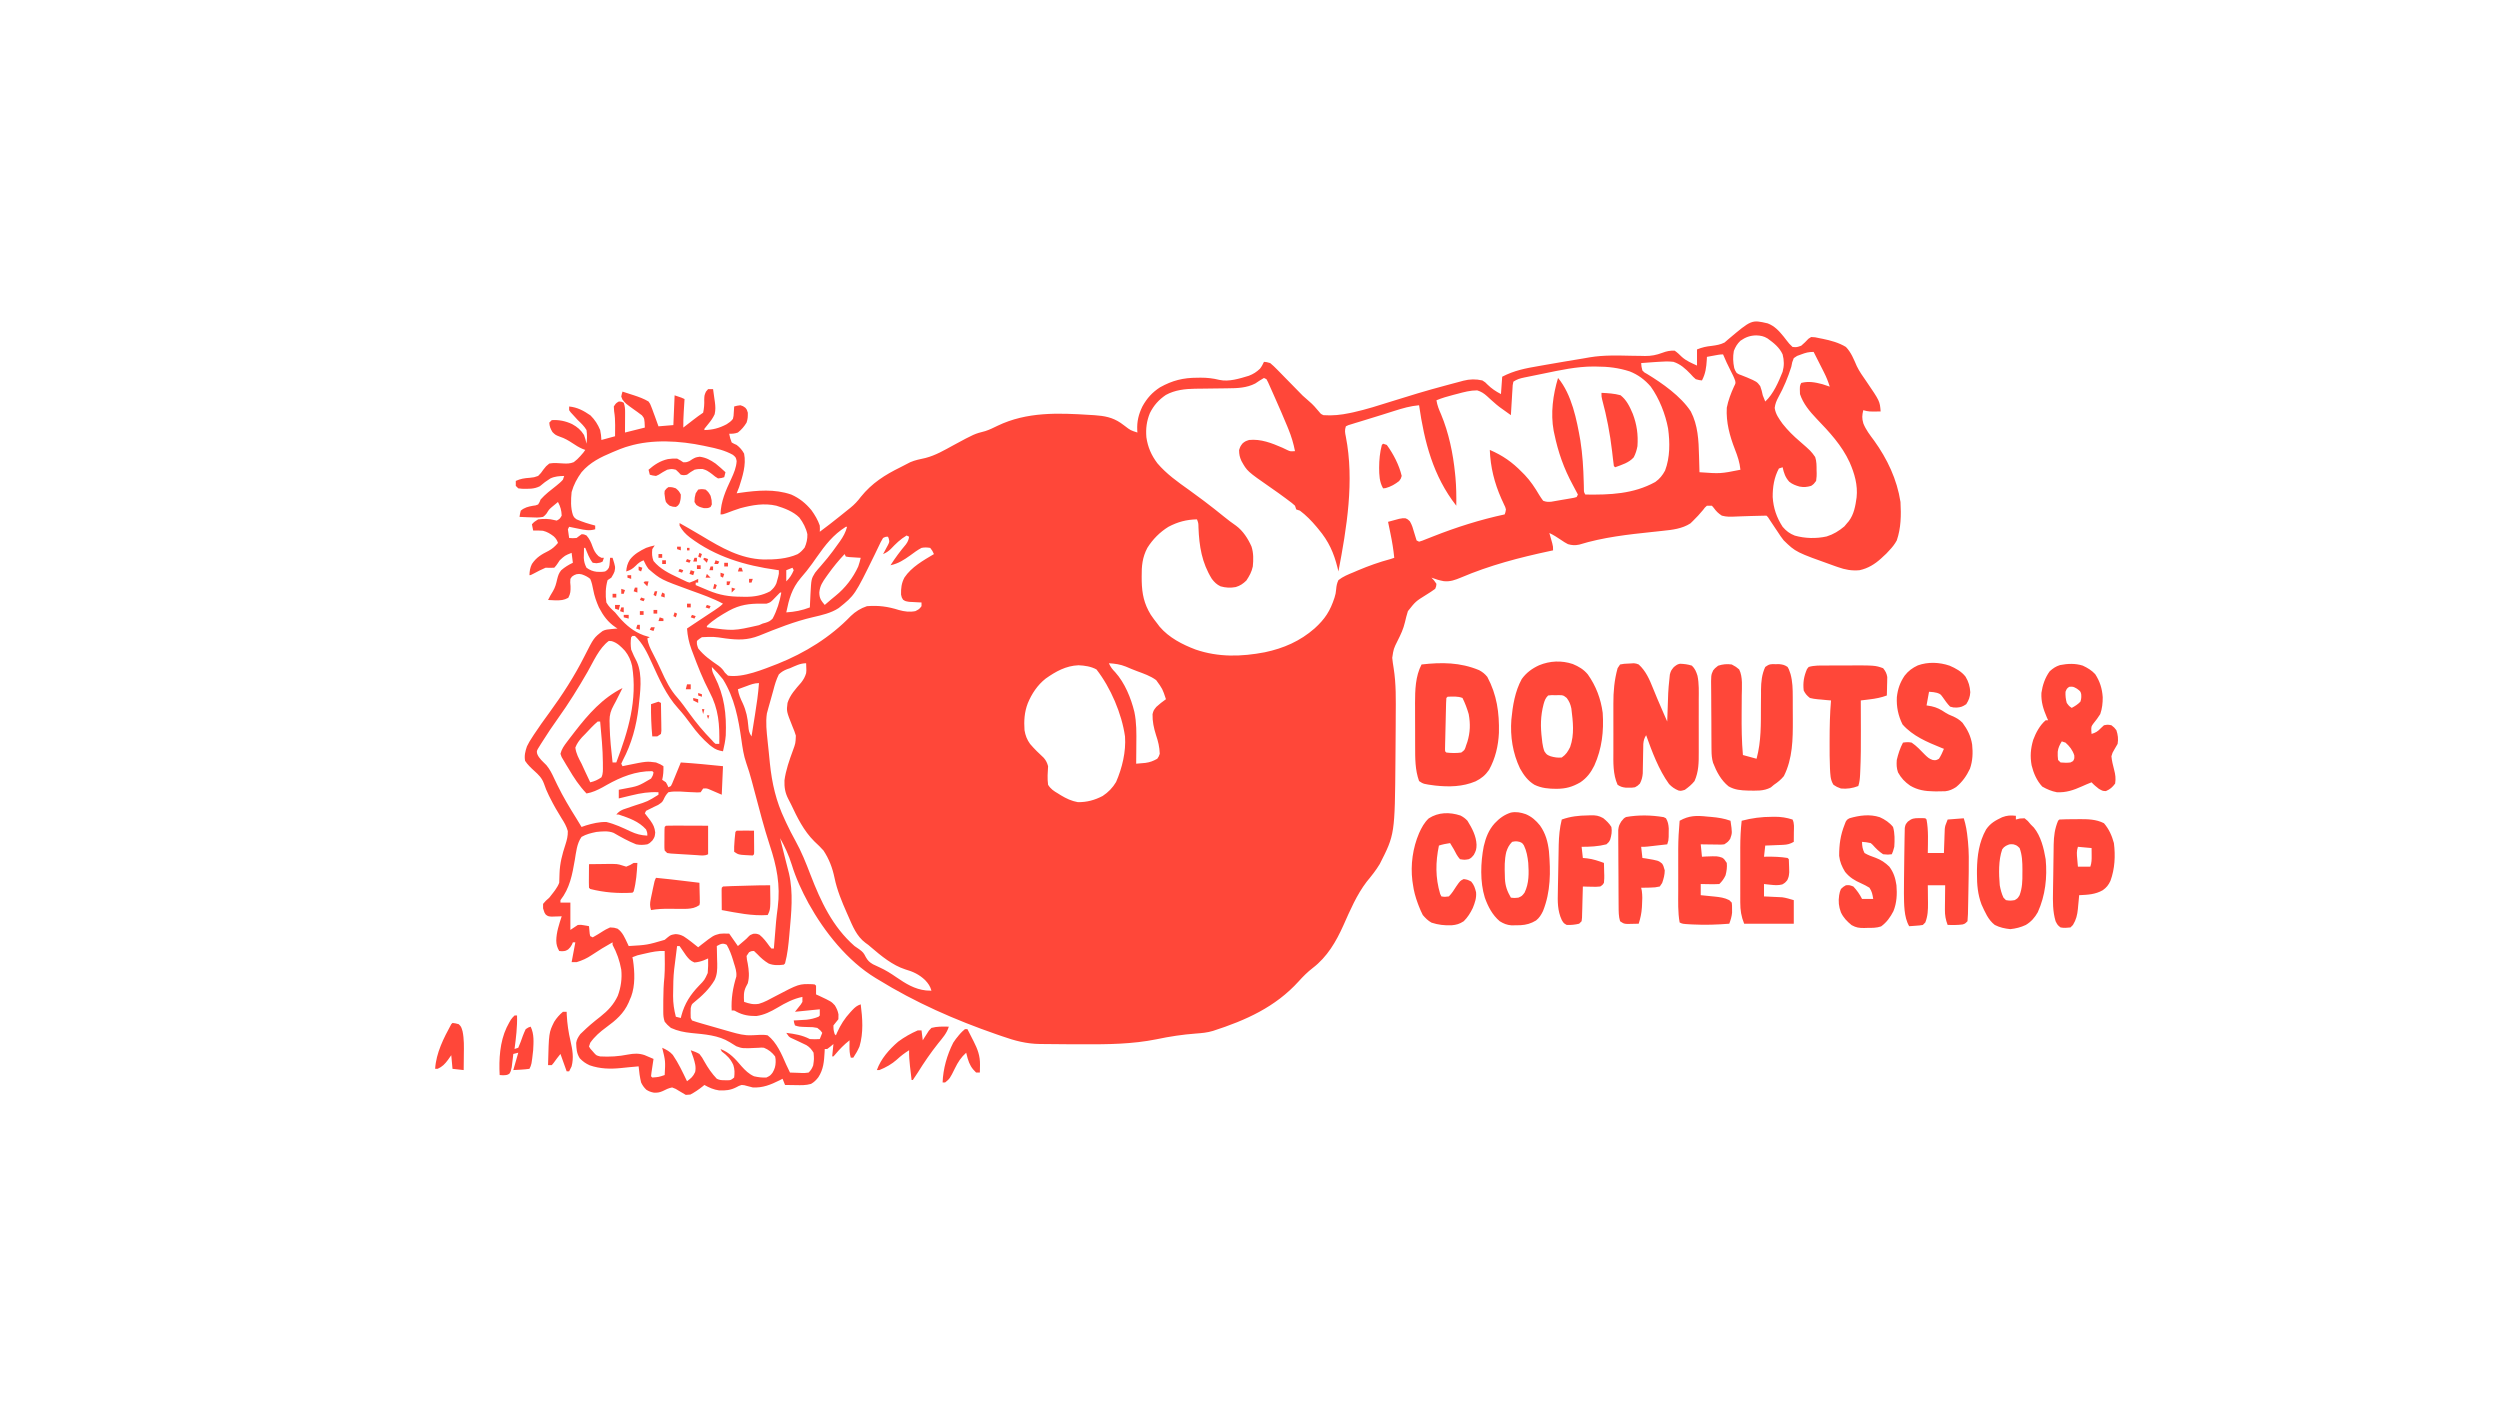 <svg xmlns="http://www.w3.org/2000/svg" xmlns:xlink="http://www.w3.org/1999/xlink" width="1920" zoomAndPan="magnify" viewBox="0 0 1440 810" height="1080" preserveAspectRatio="xMidYMid meet" version="1.0"><path fill="#ff4739" d="M 1018.211 186.27 C 1022.23 187.832 1024.672 190.566 1027.371 193.859 L 1028.945 195.895 C 1030.582 198.012 1030.582 198.012 1032.508 199.844 C 1034.895 200.059 1034.895 200.059 1037.508 199.129 C 1039.004 197.871 1040.344 196.562 1041.664 195.125 L 1043.227 194.125 C 1045.445 194.223 1045.445 194.223 1048.23 194.84 L 1049.922 195.172 C 1054.559 196.141 1059.168 197.363 1063.238 199.844 C 1066.273 202.965 1067.809 207.008 1069.535 210.941 C 1071.008 213.996 1072.961 216.715 1074.895 219.488 C 1082.777 231.055 1082.777 231.055 1083.25 236.992 C 1076.523 237.125 1076.523 237.125 1073.242 236.277 C 1072.551 239.297 1072.41 240.871 1073.289 243.895 C 1074.758 247.582 1077.098 250.574 1079.453 253.738 C 1087.078 264.336 1092.676 276.121 1094.684 289.148 C 1095.094 296.641 1095.016 304.125 1092.539 311.297 C 1091.344 313.469 1089.969 315.227 1088.25 317.012 L 1086.512 318.887 L 1084.68 320.582 L 1083.543 321.652 C 1079.883 324.973 1075.965 327.383 1071.098 328.441 C 1066.613 328.848 1062.848 328.164 1058.637 326.656 L 1056.973 326.078 C 1034.391 318.039 1034.391 318.039 1027.406 311.238 C 1026.129 309.645 1025.023 308.02 1023.93 306.293 L 1022.391 304.008 C 1021.367 302.492 1020.359 300.969 1019.355 299.441 C 1018.363 297.824 1018.363 297.824 1017.496 297.008 C 1015.66 297.016 1013.836 297.062 1012 297.137 C 1010.855 297.168 1009.711 297.195 1008.566 297.223 C 1006.762 297.266 1004.957 297.32 1003.152 297.398 C 995.02 297.746 995.02 297.746 991.77 297.008 C 989.73 295.688 988.523 294.492 987.117 292.531 L 986.051 291.289 L 983.191 291.289 C 981.977 292.344 981.977 292.344 980.914 293.793 C 979.066 296.004 977.195 298.102 975.105 300.09 L 973.688 301.465 C 968.996 304.523 963.219 305.215 957.742 305.754 L 953.852 306.18 L 951.836 306.391 C 937.57 307.895 923.402 309.457 909.645 313.699 C 907.145 314.215 905.605 314.121 903.148 313.438 C 901.109 312.324 901.109 312.324 899.129 310.984 C 896.938 309.516 894.82 308.125 892.426 307.008 L 892.895 308.652 L 893.5 310.805 L 894.102 312.938 C 894.57 314.867 894.57 314.867 894.57 317.012 L 892.832 317.379 C 875.215 321.145 858.105 325.594 841.48 332.684 C 838.094 334.07 835.352 335.133 831.664 334.762 C 829.203 334.328 826.863 333.625 824.531 332.73 L 826.008 334.336 L 827.391 336.301 C 827.262 337.75 827.262 337.75 826.676 339.16 C 825.027 340.363 823.332 341.496 821.586 342.551 C 815.402 346.395 815.402 346.395 810.953 352.02 C 810.293 354.117 809.738 356.211 809.262 358.355 C 808.371 362.207 806.852 365.477 805.059 368.988 C 802.703 373.715 802.703 373.715 801.93 378.898 C 802.129 380.883 802.391 382.828 802.73 384.793 C 804.215 393.965 803.996 403.164 803.941 412.434 L 803.922 417.812 C 803.898 422.227 803.867 426.641 803.828 431.059 C 803.809 433.262 803.793 435.465 803.777 437.668 C 803.426 480.602 803.426 480.602 794.738 497.676 C 792.551 501.324 789.902 504.621 787.195 507.895 C 781.457 515.426 777.668 524.32 773.84 532.914 C 769.613 542.367 764.496 551.168 756.145 557.555 C 753.125 559.883 750.602 562.414 748.062 565.234 C 734.598 580.094 717.547 587.703 698.695 593.793 C 695.418 594.797 692.223 595.07 688.82 595.32 C 681.172 595.891 673.742 597.016 666.234 598.605 C 652.297 601.43 638.137 601.578 623.965 601.508 C 621.234 601.492 618.504 601.492 615.773 601.492 C 610.793 601.488 605.816 601.438 600.836 601.359 L 599.035 601.344 C 591.191 601.246 584.566 599.477 577.25 596.895 L 573.887 595.738 C 550.113 587.496 527.219 577.445 505.781 564.207 L 504.332 563.336 C 488.094 553.461 474.875 536.777 465.785 520.434 C 461.82 513.117 458.477 505.965 456.031 498 C 454.352 492.586 452.066 487.723 449.324 482.762 L 450.957 489.312 C 451.625 491.984 452.297 494.652 452.98 497.32 L 453.371 498.84 C 453.727 500.242 454.086 501.641 454.445 503.039 C 457.023 514.246 455.793 525.852 454.773 537.195 L 454.637 538.742 C 454.145 544.219 453.613 549.602 452.18 554.922 L 451.465 555.637 C 448.469 556.043 445.559 556.137 442.727 554.988 C 440.234 553.484 438.262 551.773 436.277 549.652 L 434.312 547.777 C 432.82 547.805 432.82 547.805 431.457 548.492 L 430.027 550.633 C 430.199 552.719 430.199 552.719 430.695 555.012 C 431.371 558.957 431.75 562.445 430.742 566.352 L 429.625 568.496 C 428.234 571.395 428.406 573.91 428.598 577.07 C 431.633 578.121 433.855 578.742 437.109 578.203 C 440.367 577.289 443.309 575.562 446.285 573.988 C 460.219 566.664 460.219 566.664 467.977 566.898 L 469.332 567.066 L 470.047 567.781 C 470.078 569.449 470.078 571.113 470.047 572.781 L 471.801 573.57 C 478.824 576.875 478.824 576.875 480.902 579.121 C 482 581.012 482.543 582.176 482.957 584.258 L 482.914 587.07 C 481.973 588.273 481.02 589.465 480.055 590.645 C 480.098 593.285 480.098 593.285 480.77 595.645 L 481.484 596.359 L 482.145 594.785 C 484.211 590.246 486.465 586.66 489.836 583.008 L 490.867 581.891 C 492.488 580.195 493.52 579.25 495.777 578.496 C 496.812 586.523 497.418 594.945 495.062 602.789 C 494.035 605.145 492.914 607.082 491.488 609.219 L 490.059 609.219 C 489.391 606.965 489.27 604.957 489.301 602.609 L 489.32 600.68 L 489.344 599.215 C 486.195 601.676 483.633 604.316 481.066 607.379 L 480.055 608.504 L 479.34 608.504 L 480.055 601.359 L 478.355 602.789 L 476.48 604.219 L 475.051 604.219 L 474.969 606.047 C 474.66 611.367 474.348 615.902 471.383 620.469 C 470.145 622.094 468.922 623.34 467.133 624.332 C 464.195 625.184 461.426 625.09 458.391 625.027 L 456.578 625.008 C 455.113 624.988 453.648 624.965 452.18 624.938 L 450.75 621.363 L 448.996 622.277 C 443.871 624.812 439.387 626.676 433.598 626.367 C 432.488 626.113 431.387 625.828 430.293 625.516 C 428.738 625.051 428.738 625.051 427.168 624.938 C 425.605 625.449 425.605 625.449 424.086 626.277 C 420.77 627.977 417.973 628.199 414.27 628.086 C 411.105 627.648 408.488 626.5 405.727 624.938 L 404.652 625.824 C 402.402 627.609 400.188 629.129 397.641 630.473 L 395.008 630.652 C 393.715 629.953 392.449 629.207 391.211 628.418 C 389.227 627.137 389.227 627.137 387.145 626.367 C 385.105 626.77 383.574 627.523 381.723 628.465 C 379.848 629.289 378.637 629.465 376.602 629.359 C 374.879 629.035 373.734 628.617 372.262 627.664 C 370.898 626.34 370.109 625.227 369.277 623.508 C 368.535 620.43 368.125 617.375 367.848 614.219 L 366.453 614.352 C 365.078 614.48 363.699 614.602 362.316 614.723 C 360.785 614.863 359.25 615.02 357.723 615.191 C 351.523 615.824 345.594 615.676 339.652 613.613 C 337.285 612.535 335.773 611.453 333.945 609.574 C 332.086 606.602 332.02 604.227 331.879 600.715 C 332.207 598.621 333.035 597.375 334.258 595.645 C 335.426 594.457 336.633 593.312 337.875 592.207 C 338.574 591.586 339.27 590.965 339.988 590.324 C 341.926 588.672 343.902 587.066 345.918 585.508 C 350.191 582.129 353.523 578.594 355.832 573.613 C 357.637 568.805 358.379 563.605 357.844 558.492 C 356.898 553.281 355.336 548.855 352.84 544.203 L 352.84 542.777 C 346.742 546.262 346.742 546.262 340.867 550.098 C 338.039 552.02 335.391 553.207 332.113 554.207 L 329.254 554.207 L 331.398 542.777 L 329.969 542.777 L 329.434 544.07 C 328.539 545.633 328.539 545.633 327.246 546.883 C 325.684 547.777 325.684 547.777 323.715 547.91 L 322.109 547.777 C 320.938 545.711 320.453 544.164 320.41 541.793 C 320.484 536.914 322.051 532.379 323.539 527.773 L 321.895 527.848 L 319.742 527.906 L 317.605 527.98 C 315.676 527.773 315.676 527.773 314.395 526.844 C 313.531 525.629 313.531 525.629 312.816 523.219 L 312.816 520.629 C 314.293 518.887 314.293 518.887 316.391 517.055 C 317.172 516.105 317.934 515.137 318.668 514.152 L 319.727 512.742 C 320.703 511.305 321.492 510.113 322.109 508.48 C 322.215 506.699 322.27 504.953 322.285 503.168 C 322.461 497.293 323.84 492.055 325.684 486.492 C 326.566 483.746 327.117 481.609 327.062 478.699 C 326.285 475.941 325.047 473.75 323.492 471.375 C 321.082 467.531 318.863 463.648 316.836 459.586 L 316.141 458.207 C 315.016 455.922 314.074 453.688 313.285 451.266 C 312.137 448.113 310.23 446.254 307.77 444.047 C 305.793 442.246 303.926 440.508 302.457 438.25 C 301.898 435.254 302.551 432.75 303.527 429.895 C 304.402 428.012 305.461 426.309 306.609 424.578 L 307.551 423.113 C 310.359 418.805 313.379 414.652 316.414 410.504 C 323.957 400.164 330.844 389.539 336.598 378.098 C 342.039 367.348 342.039 367.348 347.121 363.449 C 348.863 362.582 350.281 362.508 352.215 362.332 L 354.184 362.152 L 355.699 362.02 L 354.625 361.359 C 350.105 358.316 347.492 354.672 344.977 349.875 C 343.5 346.562 342.352 343.289 341.699 339.715 C 341.285 337.488 340.879 335.523 339.977 333.441 C 338.414 332.164 337.047 331.52 335.152 330.84 C 333.566 330.516 333.566 330.516 332.043 330.754 C 330.652 331.258 330.652 331.258 329.43 332.152 L 328.539 333.441 C 328.414 335.449 328.414 335.449 328.629 337.641 C 328.676 340.488 328.668 341.77 327.336 344.34 C 324.652 345.754 323.102 345.789 320.098 345.812 C 318.625 345.754 317.148 345.688 315.676 345.59 C 316.52 343.855 317.457 342.172 318.492 340.543 C 319.797 338.328 320.352 336.262 320.902 333.758 C 321.438 331.617 321.855 330.18 323.254 328.465 C 325.348 326.648 327.469 325.348 329.969 324.156 L 329.254 318.441 C 325.375 319.984 325.375 319.984 322.379 322.762 L 321.348 324.336 C 320.301 325.859 320.301 325.859 319.25 327.012 C 317.582 327.078 315.914 327.066 314.246 327.012 C 311.898 328.008 309.688 329.16 307.441 330.363 C 305.672 331.301 305.672 331.301 304.957 331.301 C 305.059 328.863 305.305 327.035 306.398 324.844 C 308.945 321.047 311.934 319.301 315.984 317.289 C 318.277 316.051 319.715 314.695 321.395 312.723 C 320.859 311.117 320.16 310.043 318.906 308.906 C 316.852 307.348 315.246 306.367 312.727 305.715 C 310.844 305.59 308.988 305.523 307.102 305.578 L 306.387 302.008 C 307.68 300.578 307.68 300.578 309.957 299.148 C 313.109 298.793 316.32 298.73 319.391 299.586 L 320.68 299.863 C 322.449 298.867 322.449 298.867 323.539 297.008 C 323.43 293.98 322.797 291.793 321.395 289.148 C 320.629 289.77 319.871 290.395 319.117 291.023 L 317.836 292.078 C 316.242 293.473 316.242 293.473 314.871 295.711 C 313.957 296.832 313.957 296.832 312.816 297.723 C 310.457 298.242 308.207 298.129 305.805 297.988 L 303.891 297.93 C 302.34 297.879 300.789 297.805 299.238 297.723 C 299.508 296.012 299.508 296.012 299.953 294.148 C 302.113 292.328 304.168 291.84 306.875 291.336 L 308.539 291.094 L 309.957 290.578 C 310.812 289.219 310.812 289.219 311.387 287.719 C 314.09 284.68 317.262 282.266 320.461 279.766 C 321.832 278.656 323.098 277.613 324.254 276.289 L 324.969 274.145 C 322.156 274.215 319.551 274.371 316.984 275.602 C 314.812 276.969 312.871 278.383 310.941 280.082 C 307.535 281.785 304.461 281.57 300.703 281.527 L 298.523 281.289 L 297.094 279.859 L 297.094 277.004 C 299.84 275.742 302.133 275.418 305.133 275.215 C 307.637 274.961 307.637 274.961 309.957 274.145 C 311.621 272.484 311.621 272.484 312.996 270.484 C 314.5 268.523 314.5 268.523 316.391 267 C 318.973 266.504 321.52 266.754 324.125 266.93 C 326.5 267.066 328.273 267.109 330.496 266.199 C 331.922 265.125 333.09 264.059 334.258 262.715 L 336.043 260.66 L 337.117 259.141 C 336.605 258.957 336.094 258.77 335.566 258.582 C 333.434 257.664 331.668 256.551 329.746 255.258 C 327.371 253.703 325.211 252.426 322.512 251.551 C 319.965 250.566 319.965 250.566 318.223 248.871 C 317.086 246.965 316.512 245.641 316.391 243.422 L 317.82 241.996 C 321.953 241.715 325.785 242.531 329.523 244.273 C 332.629 245.992 334.484 247.574 336.402 250.566 C 337.039 252.238 337.445 253.812 337.832 255.57 C 338.141 252.887 338.23 250.387 337.832 247.711 C 336.496 245.441 334.73 243.793 332.828 241.996 C 331.879 240.98 330.941 239.953 330.016 238.914 L 328.742 237.539 L 327.824 236.277 L 327.824 234.137 C 332.629 234.617 336.191 236.582 340.109 239.27 C 342.652 241.812 344.328 244.387 345.691 247.711 C 346.133 249.66 346.297 251.418 346.406 253.426 L 354.27 251.281 C 354.289 249.629 354.305 247.977 354.312 246.324 L 354.324 244.844 C 354.328 242.125 354.18 239.539 353.734 236.859 L 353.555 234.137 C 354.762 232.262 354.762 232.262 356.414 231.277 C 357.977 231.324 357.977 231.324 359.273 231.992 C 359.973 234.094 360.07 235.438 360.059 237.625 L 360.051 239.656 L 360.031 241.77 L 360.023 243.91 C 360.012 245.652 360 247.398 359.988 249.141 L 371.422 246.281 C 371.23 241.074 371.23 241.074 369.742 239.219 L 368.52 238.332 L 367.164 237.305 L 365.703 236.277 C 360.348 232.449 360.348 232.449 358.512 230.117 C 358.293 229.555 358.07 228.996 357.844 228.418 C 358.156 226.887 358.156 226.887 358.559 225.562 C 360.254 226.109 361.953 226.66 363.648 227.215 L 365.09 227.676 C 368.051 228.648 370.879 229.668 373.566 231.277 C 374.508 232.617 374.508 232.617 375.086 234.137 L 375.75 235.828 L 376.426 237.707 L 377.234 239.875 C 377.93 241.77 378.613 243.664 379.281 245.566 L 387.859 244.852 L 388.574 227.707 C 392.863 229.133 392.863 229.133 394.293 229.848 L 394.137 232.355 L 393.832 237.301 C 393.648 240.301 393.539 243.273 393.578 246.281 L 395.535 244.77 L 398.09 242.797 L 399.375 241.801 C 401.223 240.379 403.07 239 405.012 237.707 C 405.574 235.105 405.73 232.777 405.637 230.117 C 405.727 227.707 405.727 227.707 406.621 225.605 L 407.871 224.133 L 410.73 224.133 C 411.008 226.066 411.273 228 411.535 229.938 L 411.777 231.586 C 412.105 234.141 412.207 236.062 411.645 238.605 C 410.68 240.668 409.59 242.25 408.137 244.004 C 407.324 244.992 406.52 245.988 405.727 246.996 L 405.727 247.711 C 410.566 247.598 414.211 246.633 418.5 244.391 C 420.004 243.434 421.09 242.699 422.164 241.281 C 422.574 239.492 422.574 239.492 422.656 237.574 L 422.797 235.621 L 422.879 234.137 C 424.488 233.688 424.488 233.688 426.453 233.422 C 428.016 233.914 428.016 233.914 429.312 234.852 C 430.25 236.012 430.25 236.012 430.742 237.707 C 430.777 239.988 430.734 241.32 430.027 243.422 C 428.637 245.684 427.109 247.496 425.023 249.141 C 423.207 249.789 421.977 249.852 420.02 249.852 C 420.52 252.32 420.52 252.32 421.449 254.855 C 422.797 255.633 422.797 255.633 424.309 256.285 C 426.18 257.715 427.469 259.211 428.598 261.285 C 429.902 267.773 427.703 274.43 425.738 280.574 C 425.281 281.773 424.805 282.965 424.309 284.148 L 426.434 283.836 C 436.312 282.445 446.137 281.559 455.754 284.859 C 460.492 286.961 464.055 289.867 467.359 293.836 C 469.359 296.602 471.078 299.488 472.191 302.723 C 472.281 304.719 472.281 304.719 472.191 306.293 C 475.984 303.508 479.684 300.617 483.359 297.676 L 484.73 296.578 C 485.613 295.871 486.496 295.16 487.375 294.449 C 488.184 293.797 488.992 293.148 489.809 292.504 C 492.195 290.594 494.031 288.59 495.867 286.156 C 502.234 278.262 509.699 273.535 518.648 269.145 C 521.488 267.742 521.488 267.742 524.273 266.242 C 527.047 265.02 530.094 264.457 533.043 263.801 C 538.895 262.309 543.957 259.293 549.219 256.426 C 561.25 249.926 561.25 249.926 567.527 248.309 C 569.988 247.52 572.254 246.387 574.57 245.254 C 591.504 237.117 609.605 237.832 627.906 239.004 L 630.465 239.152 C 636.156 239.562 640.68 240.355 645.492 243.586 C 646.273 244.148 647.055 244.723 647.828 245.297 C 651.18 247.871 651.18 247.871 655.152 249.141 L 655.051 247.852 C 654.828 242.75 655.797 238.73 658.012 234.137 C 660.617 229.406 663.652 226.023 668.188 223.086 C 675.34 219.109 681.555 217.574 689.637 217.57 L 691.594 217.543 C 695.359 217.535 698.707 217.918 702.359 218.82 C 707.863 220.047 714.098 218.023 719.34 216.445 C 721.922 215.441 723.738 214.285 725.738 212.391 C 726.727 211.137 727.387 209.863 728.051 208.414 C 729.586 208.543 729.586 208.543 731.625 209.129 C 733.02 210.285 734.344 211.516 735.598 212.824 L 736.711 213.949 C 737.879 215.137 739.043 216.328 740.199 217.523 C 740.977 218.316 741.758 219.109 742.539 219.902 C 743.98 221.367 745.418 222.836 746.852 224.309 C 750.289 227.906 750.289 227.906 754.047 231.145 C 756.242 232.973 757.988 235.016 759.816 237.203 C 760.859 238.496 760.859 238.496 762.355 239.137 C 767.488 239.496 772.391 238.992 777.406 237.93 L 779.574 237.477 C 787.035 235.809 794.285 233.492 801.574 231.188 C 811.629 228.008 821.699 224.965 831.891 222.25 C 833.195 221.902 834.5 221.547 835.805 221.191 C 837.621 220.695 839.441 220.215 841.266 219.742 L 842.863 219.297 C 846.625 218.344 850.031 218.273 853.836 219.133 C 855.539 220.195 855.539 220.195 856.781 221.5 C 859.219 223.875 861.539 225.422 864.555 226.992 L 865.27 216.988 C 872.145 213.387 878.836 212.109 886.398 210.828 L 889.887 210.207 C 893.352 209.594 896.82 209.004 900.289 208.414 L 901.988 208.125 C 905.227 207.574 908.465 207.035 911.707 206.512 C 913.027 206.293 914.344 206.059 915.66 205.82 C 923.754 204.461 931.828 204.766 940.008 204.926 C 941.93 204.961 943.852 204.984 945.773 205.004 L 947.52 205.051 C 951.133 205.082 954.055 204.508 957.438 203.242 C 960.043 202.27 961.773 201.895 964.609 201.984 C 966.172 203.062 967.438 204.273 968.781 205.609 C 971.367 207.91 974.344 209.125 977.477 210.559 L 977.477 201.27 C 980.605 200.02 982.727 199.566 986.008 199.219 C 988.777 198.836 990.812 198.531 993.332 197.297 L 995.344 195.555 C 1008.898 184.109 1008.898 184.109 1018.211 186.27 M 1002.488 196.27 C 1000.566 198.141 999.711 199.641 998.691 202.121 C 998.078 205.527 998.211 208.602 998.914 211.988 C 999.449 213.477 999.449 213.477 1000.344 214.844 C 1001.578 215.633 1001.578 215.633 1003.043 216.125 L 1004.648 216.766 L 1006.332 217.434 C 1011.961 219.855 1011.961 219.855 1013.883 222.395 C 1014.559 224.172 1014.984 225.844 1015.352 227.707 C 1015.809 228.906 1016.285 230.098 1016.781 231.277 C 1021.484 226.953 1024.445 219.977 1026.789 214.133 C 1027.719 210.711 1027.688 207.566 1026.789 204.129 C 1024.941 200.062 1021.648 197.508 1018.094 194.934 C 1015.98 193.633 1014.078 193.27 1011.645 193.188 C 1008.055 193.234 1005.426 194.23 1002.488 196.27 M 1037.418 204.172 L 1035.137 205.004 L 1033.219 206.273 C 1032.262 208.629 1032.262 208.629 1031.793 211.273 C 1029.84 217.438 1027.465 223.113 1024.352 228.773 C 1023.238 230.867 1022.512 232.605 1022.223 234.969 C 1022.719 238.582 1024.711 241.211 1026.789 244.137 C 1029.773 247.906 1033.07 251.156 1036.73 254.266 C 1043.129 259.848 1043.129 259.848 1045.539 263.242 C 1046.395 265.766 1046.348 268.293 1046.352 270.93 L 1046.406 272.574 C 1046.414 274.168 1046.414 274.168 1046.086 277.004 C 1044.781 278.77 1044.781 278.77 1043.227 279.859 C 1040.863 280.555 1039.023 280.719 1036.598 280.285 C 1034.355 279.66 1032.465 278.969 1030.637 277.508 C 1028.32 274.957 1027.508 272.414 1026.789 269.145 L 1024.645 269.859 C 1021.891 274.918 1021.02 280.594 1021.07 286.289 C 1021.457 292.641 1023.328 298.086 1026.789 303.438 C 1028.879 305.859 1030.812 307.34 1033.793 308.512 C 1039.719 310.172 1046.129 310.32 1052.137 309.004 C 1056.051 307.781 1059.219 305.84 1062.344 303.215 L 1063.953 301.293 L 1064.887 300.223 C 1067.918 296.199 1068.723 291.406 1069.402 286.52 C 1070.164 279.438 1068.219 272.727 1065.383 266.285 C 1060.898 256.496 1053.672 248.801 1046.297 241.121 C 1042.332 236.938 1038.645 232.543 1036.793 226.992 C 1036.629 222.316 1036.629 222.316 1037.508 220.562 C 1041.801 219.465 1045.418 220.184 1049.66 221.277 C 1051.098 221.723 1052.531 222.184 1053.945 222.703 C 1053.051 219.855 1052.008 217.223 1050.656 214.562 L 1049.598 212.453 L 1048.496 210.289 L 1047.379 208.078 C 1046.477 206.285 1045.566 204.492 1044.656 202.699 C 1041.762 202.699 1040.094 203.152 1037.418 204.172 M 987.035 204.844 L 984.863 205.246 L 983.191 205.559 L 983.113 207.258 C 982.832 211.691 982.398 215.184 980.332 219.133 C 978.738 218.965 978.738 218.965 976.762 218.418 C 975.23 217.066 975.23 217.066 973.723 215.383 C 970.746 212.309 968.016 209.773 963.895 208.414 C 961 208.066 958.223 208.199 955.32 208.414 L 952.547 208.59 C 950.137 208.75 947.723 208.93 945.312 209.129 C 945.461 211.207 945.461 211.207 946.027 213.418 C 947.184 214.617 947.184 214.617 948.754 215.426 C 957.523 220.781 968.168 228.223 973.902 236.992 C 978.051 244.996 978.418 253.645 978.637 262.492 L 978.719 265.273 C 978.789 267.516 978.848 269.758 978.906 272 C 991.027 272.863 991.027 272.863 1002.488 270.57 C 1002.074 266.352 1000.855 262.766 999.316 258.828 C 996.301 251.035 994.168 243.312 994.629 234.852 C 995.473 230.562 996.973 226.625 998.781 222.66 C 999.762 220.73 999.762 220.73 999.453 219.262 C 998.762 217.254 997.836 215.438 996.859 213.551 C 995.281 210.445 993.801 207.352 992.484 204.129 C 990.609 204.129 988.875 204.5 987.035 204.844 M 889.121 215.172 C 887.219 215.566 885.32 215.949 883.418 216.332 C 882.203 216.578 880.988 216.828 879.773 217.078 L 878.062 217.422 C 875.566 217.945 873.852 218.414 871.703 219.848 C 871.27 221.852 871.27 221.852 871.18 224.207 L 871.004 226.828 L 870.852 229.582 L 870.676 232.348 C 870.531 234.609 870.398 236.875 870.273 239.137 C 863.152 234.117 863.152 234.117 859.996 231.316 L 858.777 230.242 C 858 229.547 857.23 228.844 856.465 228.129 C 854.676 226.535 853.168 225.578 850.879 224.852 C 846.883 224.844 843.293 225.824 839.453 226.855 L 837.133 227.449 C 833.789 228.316 830.582 229.227 827.391 230.562 C 827.852 233.488 828.828 235.898 830.027 238.602 C 834.492 249.246 836.98 261.246 838.113 272.715 L 838.348 275.051 C 838.832 280.469 838.906 285.855 838.824 291.289 C 825.453 274.191 820.445 254.523 817.387 233.422 C 812.395 233.848 807.898 235.168 803.137 236.68 L 800.707 237.445 C 799.023 237.973 797.344 238.508 795.66 239.039 C 793.086 239.848 790.504 240.645 787.922 241.426 L 783.035 242.934 L 780.691 243.637 L 778.543 244.309 L 776.645 244.891 L 775.219 245.566 C 774.438 247.91 774.723 249.16 775.203 251.523 C 780.18 277.031 775.727 304.008 770.93 329.156 L 770.43 327.062 C 768.297 318.426 765.281 311.73 759.496 304.867 L 758.266 303.371 C 755.406 299.98 752.332 296.816 748.777 294.148 L 746.633 293.434 L 745.918 291.289 C 744.184 289.734 744.184 289.734 741.984 288.121 L 740.754 287.188 C 737.879 285.027 734.941 282.961 731.988 280.91 C 718.359 271.43 718.359 271.43 715.051 265.48 C 714.02 263.125 713.754 261.867 713.711 259.23 C 714.473 256.996 714.473 256.996 715.812 255.301 C 717.328 254.141 717.328 254.141 719.473 253.426 C 726.285 252.746 732.469 255.199 738.645 257.871 C 739.688 258.352 740.723 258.844 741.75 259.355 C 743.27 260.027 743.27 260.027 745.918 259.855 C 745.059 255.422 743.832 251.348 742.121 247.176 L 741.395 245.387 C 739.18 240.004 736.848 234.668 734.484 229.348 C 734.066 228.402 733.648 227.457 733.23 226.512 C 732.641 225.18 732.047 223.848 731.449 222.516 L 730.402 220.172 L 729.48 218.418 L 728.051 217.703 C 726.309 218.668 724.695 219.777 723.043 220.887 C 718.07 223.449 712.715 223.633 707.215 223.664 L 705.18 223.695 C 703.051 223.73 700.922 223.754 698.793 223.777 C 695.984 223.805 693.18 223.844 690.375 223.887 L 688.465 223.898 C 682.633 223.992 676.734 224.625 671.547 227.484 C 667.461 230.238 664.539 233.516 662.344 237.93 C 660.449 242.57 659.914 246.863 660.312 251.844 C 661.148 257.617 663.164 262.207 666.66 266.859 C 671.938 273.031 678.301 277.547 684.898 282.219 C 687.457 284.047 689.98 285.922 692.496 287.809 L 693.891 288.852 C 697.691 291.715 701.414 294.664 705.109 297.664 C 707.344 299.473 709.594 301.188 711.969 302.812 C 715.992 305.789 718.836 310.242 720.859 314.777 C 722.082 318.527 722 322.41 721.617 326.297 C 720.941 329.438 719.676 331.707 717.91 334.383 C 715.875 336.324 714.438 337.316 711.785 338.148 C 708.73 338.711 706.023 338.57 703.035 337.73 C 700.828 336.684 699.512 335.379 698.031 333.441 C 692.246 324.145 690.73 314.598 690.32 303.809 C 690.281 301.316 690.281 301.316 689.457 299.148 C 683.379 299.281 678.402 300.598 673.02 303.438 C 668.059 306.512 663.965 310.633 660.871 315.582 C 657.984 321.059 657.531 326.07 657.609 332.191 L 657.629 334.777 C 657.809 342.141 658.961 347.711 662.836 354.074 C 664.016 355.82 665.266 357.52 666.586 359.164 L 667.934 360.953 C 673.312 367.293 681.07 371.27 688.742 374.168 C 701.871 378.652 715.07 378.289 728.551 375.703 C 739.352 373.426 748.855 369.297 757.199 361.98 C 763.258 356.484 766.172 351.93 768.707 344.168 C 769.215 342.566 769.508 341.207 769.617 339.523 C 769.793 337.484 770.051 336.012 770.93 334.156 C 773.574 332.078 776.492 330.902 779.598 329.648 L 782.137 328.551 C 788.293 325.945 794.488 323.738 800.949 322.012 L 803.094 321.297 C 802.633 316.562 801.871 311.977 800.902 307.32 L 800.5 305.344 C 800.176 303.754 799.848 302.168 799.52 300.578 C 800.887 300.199 802.254 299.828 803.629 299.461 L 805.938 298.836 C 808.094 298.434 808.094 298.434 809.668 298.551 C 810.953 299.148 810.953 299.148 812.113 300.324 C 813.336 302.414 813.926 304.453 814.57 306.785 C 814.984 308.305 815.449 309.805 815.957 311.297 L 817.387 312.012 C 819.289 311.441 819.289 311.441 821.48 310.535 L 824.047 309.531 L 825.41 308.992 C 838.883 303.664 852.527 299.352 866.699 296.293 C 867.172 295 867.172 295 867.414 293.434 C 867.043 292.016 867.043 292.016 866.332 290.613 L 865.59 288.973 L 864.777 287.227 C 860.762 278.137 858.508 269.121 858.121 259.141 C 865.613 262.387 871.031 266.184 876.703 272 L 878.281 273.582 C 881.609 277.105 884.168 280.973 886.609 285.141 C 887.293 286.277 888.07 287.359 888.855 288.434 C 890.551 289.117 891.707 289.148 893.535 288.988 C 895.715 288.617 897.891 288.242 900.066 287.852 L 902.383 287.465 L 904.586 287.082 L 906.605 286.727 L 908.152 286.289 L 908.867 284.859 C 907.949 283.004 906.98 281.172 905.961 279.367 C 900.781 269.84 897.48 260.449 895.285 249.852 L 894.906 248.121 C 893.07 238.012 894.504 227.438 897.43 217.703 C 905.375 227.219 908.223 241.895 910.293 253.766 C 911.551 261.734 912.023 269.695 912.23 277.754 L 912.289 279.938 L 912.324 281.879 C 912.344 283.465 912.344 283.465 913.152 284.859 C 927.324 285.059 940.809 284.594 953.434 277.629 C 956.004 275.801 957.586 273.809 959.082 271.043 C 961.973 263.426 961.906 254.859 960.824 246.852 C 959.324 238.621 955.73 229.492 950.809 222.66 C 947.418 218.723 943.543 215.84 938.703 213.926 C 932.316 211.863 926.211 211.145 919.543 211.141 L 917.93 211.113 C 908.195 211.09 898.605 213.211 889.121 215.172 M 362.129 256.996 L 360.176 257.574 C 358.16 258.246 356.227 259.023 354.27 259.855 L 352.867 260.438 C 346.035 263.312 339.887 266.25 334.973 272 C 332.379 275.594 330.441 279.152 329.254 283.434 C 328.82 287.77 328.605 292.512 330.016 296.695 C 330.723 298.086 330.723 298.086 332.113 299.148 C 335.613 300.691 339.137 301.766 342.836 302.723 L 342.836 304.867 C 339.445 305.875 336.688 305.262 333.32 304.555 L 331.715 304.234 C 330.418 303.973 329.121 303.707 327.824 303.438 L 327.109 304.867 C 327.312 306.539 327.551 308.203 327.824 309.867 C 329.852 310.047 329.852 310.047 332.113 309.867 C 333.074 309.16 334.027 308.445 334.973 307.723 C 336.445 307.77 336.445 307.77 337.832 308.438 C 339.57 310.453 340.453 312.367 341.316 314.867 C 342.25 317.309 342.82 318.426 344.711 320.316 L 346.406 321.297 L 347.836 321.297 L 347.121 323.441 C 345.691 324.156 345.691 324.156 343.594 324.422 L 341.406 324.156 C 339.383 321.684 338.328 318.523 337.117 315.582 L 336.402 315.582 C 336.363 316.816 336.336 318.055 336.312 319.289 L 336.262 321.371 C 336.41 323.57 336.832 325.059 337.832 327.012 C 339.781 328.391 341.383 329.062 343.758 329.359 C 345.434 329.422 346.902 329.477 348.551 329.156 C 349.844 328.309 349.844 328.309 350.695 327.012 C 351.102 325.555 351.102 325.555 351.188 324.023 L 351.41 321.297 L 352.84 321.297 C 354.504 326.582 354.504 326.582 353.961 329.219 C 353.422 330.539 353.422 330.539 352.125 332.73 L 349.98 334.156 C 348.77 338.273 348.645 342.797 349.266 347.02 C 350.578 349.348 352.312 350.938 354.27 352.734 C 355.066 353.68 355.855 354.633 356.637 355.59 C 360.695 360.184 364.992 363.832 370.797 365.949 C 371.953 366.32 373.113 366.684 374.281 367.023 L 372.852 367.738 C 373.293 370.953 374.582 373.559 376.066 376.398 C 377.742 379.645 379.375 382.895 380.867 386.23 C 383.488 392.07 386 397.219 390.309 402.031 C 392.742 404.867 394.879 407.887 397.062 410.914 C 401.051 416.41 405.258 421.473 410.016 426.32 L 411.168 427.617 L 412.16 428.465 L 414.305 428.465 C 414.527 417.246 413.98 408.578 408.688 398.543 C 404.867 391.289 401.887 383.668 399.027 375.996 L 398.277 374.023 C 396.801 369.977 396.027 366.32 395.723 362.02 L 399.34 359.609 L 401.68 358.047 C 403.52 356.82 405.359 355.602 407.203 354.387 L 408.664 353.418 C 409.613 352.789 410.562 352.164 411.516 351.539 C 413.293 350.359 414.934 349.246 416.445 347.73 C 410.52 344.523 404.176 342.375 397.855 340.074 C 380.574 333.773 380.574 333.773 373.566 327.727 C 372.32 326.086 371.559 324.617 370.707 322.727 C 368.703 323.543 367.645 324.363 366.105 325.941 C 364.309 327.695 363.062 328.414 360.703 329.156 C 360.891 326.562 361.418 324.555 362.801 322.371 C 365.25 319.168 368.555 317.32 372.137 315.582 C 373.816 314.961 375.387 314.535 377.141 314.152 L 375.711 316.297 C 375.473 318.852 375.488 320.727 376.426 323.129 C 380.145 327.66 385.352 330.254 390.586 332.684 C 391.188 332.977 391.793 333.27 392.414 333.574 L 394.172 334.402 L 395.75 335.145 L 397.148 335.586 C 398.941 334.988 400.488 334.305 402.152 333.441 L 402.152 335.586 L 400.723 335.586 L 400.723 337.016 C 402.629 337.824 404.535 338.629 406.441 339.426 L 408.051 340.113 C 414.5 342.805 420.027 343.703 427.031 343.715 L 429.234 343.766 C 434.406 343.785 438.988 343.027 443.605 340.586 C 445.316 339.074 446.32 338.07 447.211 335.965 L 447.715 334.113 L 448.238 332.258 C 448.684 330.523 448.684 330.523 448.609 328.441 L 447.27 328.258 C 429.082 325.691 412.266 320.77 397.418 309.598 C 394.773 307.527 393.016 305.68 391.434 302.723 L 391.434 301.293 C 392.848 302.098 394.262 302.898 395.676 303.703 L 397.031 304.477 C 399.5 305.879 401.949 307.312 404.379 308.777 C 415.504 315.488 426.461 321.836 439.75 322.262 C 446.402 322.34 453.215 321.918 459.391 319.215 C 461.094 318.191 462.242 316.941 463.48 315.402 C 464.586 312.852 465.129 310.492 465.047 307.723 C 464.297 304.211 462.617 301 460.453 298.148 C 456.992 294.637 451.828 292.707 447.18 291.289 C 440.129 289.676 433.355 290.883 426.453 292.719 C 423.727 293.574 421.062 294.566 418.398 295.586 C 416.445 296.293 416.445 296.293 415.016 296.293 C 415.203 288.781 418.062 282.461 421.227 275.75 C 422.742 272.453 424.109 269.234 424.309 265.57 C 423.871 263.453 423.871 263.453 422.164 262 C 417.543 259.414 412.617 258.266 407.469 257.223 L 405.324 256.762 C 391.562 253.867 375.719 252.891 362.129 256.996 M 487.199 303.438 C 479.852 308.051 475.391 313.895 470.441 320.922 L 468.664 323.441 L 467.773 324.711 C 465.723 327.594 463.52 330.281 461.203 332.953 C 456.043 339.07 454.484 344.961 452.898 352.734 C 457.73 352.441 461.953 351.613 466.477 349.875 L 466.582 347.445 L 466.742 344.203 C 466.766 343.68 466.789 343.152 466.812 342.613 C 467.289 333.461 467.289 333.461 469.469 329.918 C 470.535 328.539 471.656 327.238 472.82 325.941 C 473.66 324.957 474.496 323.969 475.328 322.977 L 476.621 321.445 C 478.762 318.828 480.734 316.105 482.691 313.348 L 483.781 311.84 C 485.699 309.117 487.047 306.695 487.918 303.438 Z M 522.219 308.438 C 518.605 310.57 515.918 313.238 513.035 316.281 C 511.609 317.625 510.434 318.398 508.641 319.156 L 509.449 317.691 L 510.473 315.762 L 511.504 313.852 C 512.363 312.074 512.363 312.074 511.965 310.348 L 511.5 309.152 C 510.137 309.145 510.137 309.145 508.641 309.867 C 507.672 311.461 506.902 312.953 506.141 314.645 C 505.641 315.688 505.141 316.73 504.637 317.77 L 503.812 319.484 C 492.34 342.875 492.34 342.875 483.078 350.246 C 478.707 353.145 473.262 354.328 468.211 355.504 C 457.5 357.996 447.453 362.023 437.289 366.141 C 430.441 368.812 425.102 368.652 417.922 367.738 C 411.102 366.711 411.102 366.711 404.297 367.023 C 402.703 368.051 402.703 368.051 401.438 369.164 C 401.355 371.098 401.355 371.098 402.152 373.453 C 405.367 377.629 409.68 380.559 413.977 383.523 C 415.582 384.766 416.449 385.742 417.52 387.43 L 419.305 389.168 C 428.059 390.523 439.891 385.449 448 382.336 C 463.641 376.086 478.34 367.008 490.039 354.836 C 492.762 352.23 495.777 350.352 499.352 349.16 C 506.039 348.645 511.355 349.34 517.766 351.371 C 520.965 352.266 523.941 352.645 527.223 352.02 C 529.473 350.879 529.473 350.879 530.797 349.16 L 530.797 347.02 L 528.84 346.938 L 526.285 346.793 L 523.746 346.668 C 521.504 346.305 521.504 346.305 520.16 345.426 C 519.363 344.16 519.363 344.16 519.004 342.484 C 518.922 338.809 519.23 335.918 520.969 332.641 C 525.027 326.594 531.797 322.816 537.945 319.156 C 537.07 317.234 537.07 317.234 535.801 315.582 C 533.879 315.301 532.672 315.215 530.797 315.582 C 528.492 316.793 526.453 318.32 524.363 319.867 C 520.621 322.543 517.465 324.621 512.93 325.586 C 515.625 321.363 518.531 317.453 521.766 313.625 C 522.895 312.07 523.352 311.027 523.648 309.152 Z M 486.484 319.156 C 483 322.832 479.871 326.688 476.926 330.809 L 476 332.105 C 473.785 335.246 472.297 337.371 471.926 341.211 C 471.957 342.887 472.102 343.969 472.836 345.484 C 473.688 346.793 473.688 346.793 475.051 348.445 L 477.238 346.57 L 478.629 345.371 C 479.508 344.621 480.398 343.891 481.297 343.172 C 486.879 338.676 491.375 332.82 494.348 326.297 C 494.934 324.633 495.375 323.02 495.777 321.297 L 493.926 321.191 L 491.535 321.031 L 489.148 320.879 L 487.199 320.582 Z M 456.469 327.012 L 452.895 328.441 L 452.895 334.871 C 455 332.766 456.031 331.152 457.184 328.441 Z M 450.035 339.875 L 450.75 341.301 Z M 449.324 341.301 C 447.863 342.738 446.453 344.219 445.039 345.699 C 443.605 347.02 443.605 347.02 441.461 347.73 C 440.508 347.754 439.555 347.746 438.602 347.707 C 431.598 347.617 426.098 348.363 419.887 351.75 C 415.422 354.277 410.836 356.98 407.156 360.594 L 407.156 361.305 C 422.438 363.445 422.438 363.445 437.188 360.102 L 439.316 359.164 L 441.023 358.691 C 442.824 358.117 443.699 357.672 445.035 356.305 C 447.516 351.707 449.16 346.441 450.035 341.301 Z M 364.273 366.309 L 363.559 367.023 C 363.148 369.453 363.215 371.727 363.559 374.168 C 364.52 376.598 365.621 378.875 366.84 381.184 C 370.285 388.941 368.688 399.055 367.836 407.312 C 366.598 418.078 363.828 428.348 358.738 437.969 L 357.844 439.895 L 358.559 441.324 L 360.781 440.855 C 372.496 438.465 372.496 438.465 377.855 439.18 C 380.488 440.254 380.488 440.254 382.141 441.324 C 382.207 444.062 382.055 446.516 381.426 449.184 L 383.57 450.613 C 384.422 452.129 384.422 452.129 385 453.469 L 386.43 452.754 C 387.164 451.383 387.164 451.383 387.82 449.715 L 388.59 447.867 L 389.379 445.926 L 390.184 443.973 C 390.844 442.375 391.496 440.777 392.148 439.18 C 400.273 439.691 408.348 440.492 416.445 441.324 L 415.73 457.758 L 409.242 454.965 C 407.191 454.059 407.191 454.059 405.012 454.184 L 403.582 456.328 C 401.77 456.48 401.77 456.48 399.504 456.336 L 397.027 456.238 C 395.301 456.148 393.574 456.047 391.852 455.93 C 389.453 455.848 387.348 455.824 385 456.328 C 383.641 457.66 382.992 458.883 382.195 460.605 C 381.426 462.043 381.426 462.043 379.07 463.645 L 376.602 464.812 C 375.102 465.531 373.613 466.277 372.137 467.043 L 371.422 468.473 L 372.309 469.625 L 373.477 471.152 L 374.633 472.66 C 376.297 475.02 377.09 476.605 377.406 479.504 C 377.141 482.047 377.141 482.047 375.801 484.102 C 374.281 485.621 374.281 485.621 372.852 486.336 C 370.363 486.719 368.871 486.793 366.418 486.336 C 361.922 484.562 357.637 482.152 353.457 479.738 C 350.344 478.457 346.832 478.879 343.551 479.191 C 340.523 479.812 337.648 480.48 334.973 482.047 C 332.227 485.887 331.871 490.805 331.086 495.355 C 329.637 503.781 328.18 511.645 322.824 518.484 L 322.824 519.914 L 328.539 519.914 L 328.539 535.633 L 332.828 532.773 C 334.656 532.648 334.656 532.648 336.312 532.953 L 338.004 533.23 L 339.262 533.488 L 339.68 537.883 L 339.977 539.203 L 341.406 539.918 C 343.508 538.754 345.531 537.512 347.547 536.207 C 348.852 535.406 348.852 535.406 351.41 534.203 C 353.785 534.316 353.785 534.316 355.699 534.918 C 358.672 536.988 359.922 540.273 361.449 543.457 L 362.129 544.918 C 372.754 544.305 372.754 544.305 382.855 541.348 L 384.734 539.785 C 386.43 538.488 386.43 538.488 389.109 538.043 C 390.996 538.137 392.133 538.48 393.82 539.355 C 396.742 541.27 399.434 543.445 402.152 545.633 L 404.066 544.098 C 410.855 538.832 410.855 538.832 414.574 537.855 C 416.715 537.684 416.715 537.684 420.02 537.773 L 425.023 544.918 L 427.391 542.91 L 428.723 541.777 C 430.031 540.66 430.031 540.66 431.156 539.457 C 432.168 538.488 432.168 538.488 433.867 537.863 C 435.742 537.773 435.742 537.773 437.441 538.398 C 439.812 540.316 441.438 542.551 443.211 545.016 L 444.32 546.348 L 445.75 546.348 L 445.859 544.965 C 447.059 529.82 447.059 529.82 447.98 522.684 C 449.582 509.723 447.395 498.926 443.332 486.715 C 440.055 476.668 437.43 466.434 434.719 456.227 L 433.566 451.895 L 433.004 449.789 C 432.07 446.32 431.066 442.922 429.855 439.539 C 428.336 435.18 427.699 430.746 427.059 426.191 C 425.309 413.918 423.098 402 416.445 391.312 C 414.449 388.801 412.305 386.418 410.016 384.168 C 410.016 386.465 410.629 387.711 411.648 389.727 C 417.285 400.879 418.504 411.207 418.039 423.594 C 417.785 426.707 417.172 429.715 416.445 432.75 C 413.84 432.281 412.207 431.793 410.105 430.16 L 408.77 429.152 C 404.652 425.574 401.227 421.719 398.043 417.301 C 395.676 414.055 393.285 410.93 390.57 407.965 C 383.629 400.32 379.57 390.801 375.305 381.496 C 372.746 375.922 370.273 370.57 365.703 366.309 Z M 350.695 369.164 C 345.059 373.316 341.84 381.059 338.414 387.027 C 333.117 396.234 327.547 405.23 321.348 413.863 C 318.297 418.117 315.379 422.465 312.594 426.902 L 311.539 428.547 L 310.594 430.086 L 309.75 431.438 C 309.125 432.754 309.125 432.754 309.43 434.246 C 310.457 436.898 312.773 438.727 314.73 440.734 C 316.723 443.156 317.945 445.637 319.25 448.469 C 319.664 449.34 320.082 450.207 320.504 451.074 L 321.137 452.383 C 324.359 458.992 328.102 465.219 332.008 471.445 C 333.012 473.062 334.004 474.691 334.973 476.332 L 337.473 475.457 C 341.387 474.281 345.152 473.371 349.266 473.473 C 354.16 474.633 358.633 476.758 363.168 478.887 C 366.484 480.438 369.203 481.145 372.852 481.332 C 372.875 479.695 372.875 479.695 372.137 477.762 C 367.934 473.062 362.254 471.18 356.414 469.188 L 354.984 469.188 C 356.219 467.723 357.168 467.027 358.941 466.258 L 361.094 465.527 L 363.457 464.711 L 365.93 463.875 C 373.027 461.633 373.027 461.633 379.281 457.758 L 379.281 456.328 C 373.867 456.059 369.074 456.816 363.828 458.113 L 361.652 458.629 C 359.906 459.047 358.156 459.469 356.414 459.898 L 356.414 454.898 C 357.277 454.734 358.137 454.57 359.027 454.398 C 367.609 452.832 367.609 452.832 374.996 448.469 C 376.109 446.594 376.109 446.594 376.426 444.898 L 375.711 444.184 C 366.172 444.09 357.68 447.535 349.523 452.109 L 347.121 453.469 C 344.055 455.121 341.285 456.434 337.832 457.043 C 333.625 452.648 330.492 447.855 327.426 442.621 L 326.008 440.309 L 324.695 438.078 L 323.5 436.07 L 322.824 434.18 C 323.492 431.465 324.941 429.484 326.617 427.277 L 328.043 425.395 L 329.566 423.418 L 331.129 421.387 C 338.898 411.367 347.043 402.07 358.559 396.312 C 354.27 404.887 354.27 404.887 353.496 406.234 C 351.805 409.285 351.074 411.68 351.086 415.172 L 351.141 416.809 L 351.172 418.547 C 351.34 425.453 352.074 432.32 352.84 439.18 L 354.984 439.18 C 361.879 421.043 367.25 403.227 364.094 383.617 C 363.312 380.238 362.133 377.605 359.988 374.883 C 357.711 372.445 355.645 370.301 352.41 369.309 Z M 638.715 382.027 C 639.668 384.16 640.727 385.562 642.375 387.207 C 647.918 393.383 651.434 402.059 653.395 410.039 C 654.691 416.215 654.598 422.328 654.527 428.598 C 654.52 429.699 654.512 430.797 654.508 431.898 C 654.492 434.562 654.469 437.23 654.438 439.895 C 655.57 439.801 656.699 439.699 657.832 439.598 L 659.742 439.43 C 662.406 439.07 664.242 438.355 666.586 437.039 C 667.496 435.727 667.496 435.727 668.016 434.18 C 667.891 430.234 667.094 427.012 665.828 423.285 C 664.574 419.27 663.773 415.562 663.867 411.344 C 664.441 409.176 664.441 409.176 666.047 407.164 C 667.824 405.551 669.617 404.109 671.59 402.746 C 669.609 396.77 669.609 396.77 665.961 391.758 C 662.688 389.324 658.75 387.996 654.953 386.59 C 652.75 385.77 650.605 384.879 648.453 383.945 C 645.199 382.633 642.207 382.25 638.715 382.027 M 455.039 384.883 L 453.266 385.492 C 451.352 386.281 450.105 387.012 448.609 388.457 C 447.137 391.391 446.258 394.398 445.449 397.562 C 445.008 399.273 444.52 400.969 444.027 402.668 C 443.691 403.852 443.355 405.039 443.023 406.227 L 442.547 407.898 L 442.117 409.527 L 441.73 410.941 C 440.953 416.121 441.582 421.391 442.117 426.566 L 442.332 428.664 C 442.484 430.121 442.637 431.578 442.793 433.035 C 443.023 435.223 443.234 437.414 443.449 439.605 C 444.637 451.145 446.992 461.516 452.004 472.047 L 452.941 474.074 C 454.543 477.492 456.234 480.836 458.078 484.129 C 461.621 490.465 464.23 497.078 466.832 503.84 C 472.766 519.227 479.551 533.824 492.203 544.918 C 493.098 545.562 494.008 546.191 494.93 546.793 C 497.129 548.434 497.543 548.965 498.68 551.258 C 499.875 553.344 500.75 554.188 502.848 555.434 C 504.113 556.035 505.375 556.637 506.652 557.215 C 510.105 558.801 513.16 560.703 516.277 562.871 C 521.668 566.559 526.801 569.801 533.43 570.504 C 534.457 570.562 535.484 570.613 536.516 570.641 C 535.816 568.078 534.645 566.418 532.852 564.523 C 529.465 561.297 525.875 559.621 521.418 558.359 C 514.145 556.043 507.535 550.59 501.82 545.699 C 500.133 544.223 500.133 544.223 498.512 543.09 C 493.355 539.238 491.145 533.492 488.629 527.773 L 487.797 525.906 C 484.871 519.27 482.145 512.746 480.68 505.625 C 479.473 499.832 477.598 494.898 474.336 489.906 C 472.645 488.02 470.863 486.301 469.008 484.574 C 462.98 478.574 459.203 470.895 455.633 463.281 C 455.133 462.238 454.594 461.211 454.047 460.191 C 452.215 456.641 451.719 453.484 451.855 449.492 C 452.641 443.594 454.66 437.879 456.703 432.305 C 458.238 428.113 458.238 428.113 458.41 423.723 C 457.883 421.895 457.23 420.207 456.469 418.461 C 452.98 409.688 452.98 409.688 453.609 404.887 C 455.062 400.254 458.316 396.781 461.457 393.18 C 462.867 391.359 463.668 389.938 464.332 387.742 C 464.5 386.164 464.5 386.164 464.422 384.66 L 464.332 382.027 C 460.914 382.027 458.141 383.547 455.039 384.883 M 602.309 390.863 C 597.586 394.586 594.273 399.59 591.992 405.109 C 590.043 410.238 589.746 415.156 590.117 420.605 C 590.629 423.629 591.535 426.035 593.34 428.527 C 595.77 431.375 598.453 433.973 601.207 436.512 C 602.551 438.09 603.129 439.32 603.695 441.324 C 603.652 443.082 603.559 444.84 603.426 446.594 C 603.359 448.492 603.469 450.133 603.695 452.039 C 605.176 454.441 606.992 455.648 609.41 457.043 L 611.047 458.078 C 614.18 459.957 617.227 461.406 620.848 462.043 C 625.992 462.113 630.602 460.863 635.141 458.473 C 638.344 456.371 640.922 453.73 642.863 450.43 C 646.367 442.391 648.645 432.949 648.004 424.176 C 646.129 411.031 639.77 396.148 631.566 385.598 C 628.438 383.879 624.75 383.336 621.203 383.188 C 613.941 383.492 608.125 386.75 602.309 390.863 M 429.891 395.242 L 428.477 395.758 C 427.324 396.18 426.172 396.602 425.023 397.027 C 425.473 400.027 426.527 402.387 427.836 405.109 C 429.832 409.457 430.652 413.539 431.039 418.289 C 431.246 420.82 431.438 422.008 432.883 424.176 C 433.383 421.066 433.879 417.953 434.371 414.84 C 434.539 413.785 434.707 412.73 434.879 411.676 C 435.848 405.617 436.738 399.582 437.172 393.457 C 434.504 393.457 432.359 394.328 429.891 395.242 M 344.262 415.605 C 341.695 417.805 339.418 420.277 337.117 422.75 L 335.25 424.645 C 333.535 426.605 332.34 428.18 331.398 430.609 C 331.824 434.086 333.344 436.824 334.973 439.895 C 335.672 441.379 336.348 442.871 337.027 444.363 C 337.984 446.461 338.977 448.535 339.977 450.613 C 342.461 450.055 344.285 449.188 346.406 447.754 C 347.496 445.574 347.258 443.312 347.258 440.922 L 347.258 439.25 C 347.191 431.348 346.41 423.473 345.691 415.605 Z M 412.875 544.918 L 412.918 546.336 C 412.977 548.484 413.016 550.629 413.051 552.777 L 413.125 555.008 C 413.168 558.477 413.121 561.375 411.602 564.539 C 408.602 569.672 404.285 573.707 399.699 577.422 C 398.391 578.512 398.391 578.512 397.863 580.641 C 397.734 582.566 397.805 584.422 397.863 586.355 L 398.578 587.785 C 400.531 588.465 402.453 589.062 404.441 589.617 L 406.234 590.137 C 407.488 590.496 408.742 590.855 410 591.211 C 411.918 591.754 413.832 592.305 415.742 592.859 C 416.961 593.207 418.184 593.559 419.402 593.906 L 421.129 594.402 C 425.055 595.508 428.863 596.539 432.977 596.301 L 434.547 596.246 C 435.617 596.203 436.684 596.148 437.754 596.078 C 439.297 596.035 440.66 596.055 442.176 596.359 C 447.445 600.488 450.215 607.188 452.84 613.188 C 453.527 614.75 454.262 616.273 455.039 617.793 C 456.781 617.871 458.523 617.926 460.266 617.969 L 461.762 618.043 C 463.395 618.105 463.395 618.105 465.762 617.793 C 467.129 616.445 467.703 615.445 468.395 613.684 C 468.926 610.012 468.926 610.012 468.617 606.359 C 467.477 604.477 466.367 603.16 464.477 602.004 C 462.984 601.246 461.477 600.527 459.953 599.84 C 458.922 599.367 457.891 598.891 456.867 598.406 L 455.492 597.785 C 454.324 597.074 454.324 597.074 452.895 594.93 C 457.875 595.559 461.984 596.207 466.477 598.504 C 468.422 598.676 470.234 598.605 472.191 598.504 L 473.621 594.93 C 472.523 593.418 472.523 593.418 470.762 592.07 C 468.176 591.598 468.176 591.598 465.359 591.582 C 460.227 591.418 460.227 591.418 457.898 590.645 C 457.406 589.172 457.406 589.172 457.184 587.785 L 459.223 587.68 L 461.918 587.516 L 464.582 587.367 C 467.082 587.082 469.141 586.559 471.477 585.641 L 472.191 584.926 C 472.223 583.738 472.223 582.547 472.191 581.355 L 470.879 581.488 L 469.066 581.668 L 467.113 581.863 L 457.898 582.785 L 458.836 581.633 L 460.043 580.105 L 461.25 578.598 L 462.188 577.07 L 462.188 574.211 C 456.84 575.328 452.453 577.648 447.812 580.418 C 443.945 582.703 440.164 584.609 435.68 585.238 C 431.285 585.242 428.031 584.754 424.125 582.695 C 422.898 581.961 422.898 581.961 421.449 582.07 C 421.078 575.324 422.125 568.957 424.121 562.504 C 424.406 559.672 423.547 557.297 422.699 554.609 L 422.23 553.012 C 421.285 549.91 420.211 547.027 418.59 544.203 C 416.23 542.984 415.094 543.734 412.875 544.918 M 390.004 544.918 C 389.57 548.25 389.152 551.586 388.75 554.922 C 388.609 556.059 388.465 557.195 388.32 558.332 C 387.82 562.812 387.762 567.297 387.727 571.801 L 387.695 573.711 C 387.691 577.898 388.246 581.586 389.289 585.641 L 392.148 586.355 L 392.465 585.043 C 394.359 577.973 397.664 572.906 402.688 567.691 C 405.82 564.484 405.82 564.484 407.648 560.457 C 407.883 557.625 407.973 554.906 407.871 552.062 L 405.281 553.18 C 403.402 553.855 401.977 554.223 399.965 554.387 C 397.566 553.363 396.785 552.391 395.184 550.367 C 393.891 548.574 392.66 546.758 391.434 544.918 Z M 371.957 549.16 L 370.191 549.555 C 367.152 550.211 367.152 550.211 364.273 551.348 L 364.621 553.102 C 365.602 559.84 365.93 567.602 363.539 574.051 L 362.844 575.641 L 362.109 577.453 C 359.242 583.855 354.805 587.633 349.223 591.715 C 345.66 594.32 342.516 597.012 339.977 600.645 L 339.262 602.789 C 340.043 604.129 340.043 604.129 341.227 605.379 L 342.375 606.703 C 343.57 607.961 343.57 607.961 345.691 608.504 C 351.211 608.816 356.402 608.492 361.809 607.402 C 365.129 606.781 367.938 606.633 371.219 607.719 C 372.977 608.414 374.707 609.145 376.426 609.934 C 376.055 612.527 375.68 615.117 375.262 617.703 L 374.996 619.934 L 375.711 620.648 C 379.41 620.387 379.41 620.387 382.855 619.223 C 383.309 611.156 383.309 611.156 381.426 603.504 C 383.863 604.621 385.766 605.605 387.543 607.629 C 390.805 612.367 393.234 617.621 395.723 622.793 C 398.039 621.07 399.191 620.16 400.41 617.48 C 401.043 614.484 400.27 612.109 399.383 609.219 C 398.891 607.785 398.391 606.355 397.863 604.934 C 399.684 605.555 401.223 606.117 402.867 607.074 C 404.457 609.141 404.457 609.141 405.773 611.539 C 407.844 615.176 409.977 618.332 412.875 621.363 C 414.547 622.199 415.613 622.199 417.473 622.215 L 419.168 622.242 C 420.945 622.18 420.945 622.18 422.879 620.648 C 423.203 617.961 423.219 615.984 422.387 613.414 C 420.785 609.887 418.797 607.961 415.73 605.648 L 415.016 604.219 C 420.469 606.398 423.422 609.793 427.168 614.219 C 429.309 616.578 431.371 618.629 434.312 619.934 C 436.723 620.488 438.988 620.789 441.461 620.648 C 443.652 619.574 443.652 619.574 445.035 617.793 C 446.238 615.742 446.707 614.137 446.777 611.766 C 446.785 610.082 446.785 610.082 446.465 608.504 C 444.621 606.102 442.809 604.66 440.031 603.504 C 438.57 603.375 438.57 603.375 437.059 603.516 C 427.703 603.961 427.703 603.961 424.137 602.656 C 422.883 601.91 421.641 601.145 420.414 600.352 C 413.832 596.25 405.812 595.773 398.277 595.02 C 393.98 594.566 390.379 593.863 386.43 592.07 C 384.332 590.285 384.332 590.285 382.855 588.5 C 382.145 586.359 382.051 584.934 382.047 582.699 L 382.043 580.508 L 382.051 578.184 L 382.059 575.812 C 382.082 571.441 382.234 567.145 382.695 562.797 C 383.066 557.805 382.906 552.777 382.855 547.777 C 379.035 547.586 375.648 548.301 371.957 549.16 " fill-opacity="1" fill-rule="nonzero"/><path fill="#ff4739" d="M 933.164 382.738 C 935.473 382.305 935.473 382.305 938.301 382.203 L 941.102 382.035 C 942.504 382.203 942.504 382.203 943.887 382.738 C 947.965 386.41 950.113 391.355 952.105 396.359 L 953.73 400.301 L 954.531 402.262 C 955.719 405.137 956.969 407.98 958.223 410.824 L 959.453 413.633 L 960.324 415.605 L 960.367 414.145 C 960.863 397.98 960.863 397.98 961.574 391.133 L 961.832 388.535 C 962.465 386.312 962.465 386.312 964.109 384.246 C 966.039 382.738 966.039 382.738 967.672 382.316 C 970.121 382.418 972.184 382.645 974.527 383.41 C 976.324 385.152 977 386.836 977.746 389.203 C 978.707 393.77 978.496 398.477 978.473 403.125 C 978.477 404.27 978.477 405.414 978.48 406.559 C 978.484 408.949 978.48 411.336 978.469 413.727 C 978.457 416.777 978.465 419.824 978.477 422.875 C 978.484 425.234 978.48 427.594 978.477 429.957 C 978.473 431.078 978.477 432.203 978.48 433.324 C 978.504 439.184 978.469 444.441 976.047 449.898 C 974.348 452.008 972.641 453.348 970.461 454.945 C 968.184 455.613 968.184 455.613 966.793 455.332 C 964.621 454.426 962.992 453.309 961.375 451.602 C 955.441 443.402 951.559 432.938 948.172 423.465 C 947.07 425.238 946.73 426.449 946.539 428.555 L 946.496 431.164 L 946.434 434.016 L 946.387 436.992 C 946.355 438.934 946.32 440.875 946.273 442.816 L 946.234 445.426 C 946.035 447.707 945.621 449.289 944.598 451.328 C 943.305 452.609 943.305 452.609 941.742 453.469 C 940 453.73 940 453.73 938.168 453.695 L 936.336 453.684 C 934.406 453.445 933.355 453.121 931.734 452.039 C 929 446 929.273 439.027 929.309 432.535 C 929.305 431.5 929.305 430.465 929.301 429.43 C 929.297 427.273 929.301 425.113 929.312 422.957 C 929.324 420.227 929.316 417.492 929.305 414.758 C 929.297 412.625 929.297 410.488 929.305 408.355 C 929.305 407.348 929.305 406.344 929.301 405.336 C 929.27 398.312 929.855 391.66 931.734 384.883 Z M 851.98 386.016 C 854.004 387.117 855.227 388.109 856.691 389.883 C 862.215 400.238 863.645 410.504 863.379 422.098 C 863.043 429.566 861.34 436.848 857.691 443.434 C 855.602 446.492 853.246 448.414 849.934 450.051 C 842.453 453.203 834.684 453.336 826.688 452.484 C 819.934 451.594 819.934 451.594 817.387 449.898 C 815.043 443.395 815.129 436.73 815.121 429.91 L 815.113 427.219 C 815.109 425.344 815.109 423.469 815.109 421.594 C 815.109 418.754 815.094 415.914 815.082 413.074 C 815.078 411.242 815.078 409.414 815.078 407.582 L 815.062 405.047 C 815.082 397.512 815.254 389.539 818.816 382.738 C 830.414 381.414 841.094 381.484 851.98 386.016 M 833.824 401.316 L 833.109 402.031 C 833.023 402.992 832.969 403.953 832.949 404.918 L 832.902 406.777 L 832.859 408.797 L 832.809 410.852 C 832.773 412.293 832.742 413.73 832.711 415.172 C 832.66 417.383 832.605 419.594 832.551 421.805 C 832.52 423.195 832.488 424.59 832.457 425.984 L 832.402 428.004 L 832.367 429.863 L 832.332 431.504 L 832.395 432.75 L 833.109 433.465 C 836.008 433.812 838.789 433.852 841.684 433.465 C 843.512 432.082 843.512 432.082 844.062 430.668 L 844.543 429.18 L 845.203 427.312 C 846.848 421.871 847.004 416.898 845.973 411.316 C 845.035 408.105 843.898 405.023 842.398 402.031 C 839.68 400.941 836.695 401.223 833.824 401.316 M 905.918 382.473 C 909.406 383.938 912.145 385.535 914.582 388.457 C 919.301 395.113 922.094 402.52 923.16 410.602 C 923.848 421.203 922.742 431.172 918.336 440.949 C 916.328 445 914.051 448.059 910.293 450.613 C 905.648 453.285 902.027 454.297 896.625 454.363 C 892.09 454.355 887.984 454.023 883.852 452.039 C 880.043 449.734 877.672 446.469 875.523 442.621 C 871.324 433.848 869.82 424.145 870.543 414.504 C 871.301 406.547 872.625 398.219 876.527 391.125 C 879.129 387.5 882.5 385.031 886.531 383.188 C 892.762 380.609 899.488 380.328 905.918 382.473 M 891.711 400.602 C 890.133 402.18 889.711 403.484 889.105 405.602 C 887.301 412.508 887.27 418.551 888.141 425.605 L 888.391 427.859 C 888.648 429.586 888.957 431.117 889.57 432.75 C 890.934 434.711 890.934 434.711 893.141 435.609 C 895.34 436.246 897.289 436.559 899.574 436.324 C 902.07 434.586 903.023 432.996 904.398 430.297 C 906.977 422.957 906.02 415.617 905.098 408.043 C 904.57 405.574 903.93 404.047 902.434 402.031 C 900.434 400.453 900.434 400.453 898.254 400.41 L 895.957 400.422 L 893.652 400.41 Z M 1199.66 383.395 C 1202.402 384.664 1204.781 386.09 1206.844 388.32 C 1209.559 392.516 1210.824 396.586 1211.168 401.574 C 1211.184 404.977 1210.863 408.09 1209.746 411.316 C 1208.535 413.25 1207.25 415.004 1205.789 416.758 C 1204.562 418.465 1204.562 418.465 1204.594 420.816 L 1204.746 422.75 C 1207.164 421.988 1208.305 421.332 1210.062 419.445 L 1211.891 417.746 C 1214.082 417.348 1214.082 417.348 1216.18 417.746 C 1217.832 419.043 1217.832 419.043 1219.039 420.605 C 1219.938 423.297 1220.215 425.676 1219.754 428.465 C 1219.145 429.582 1218.504 430.684 1217.832 431.77 C 1216.766 433.559 1216.766 433.559 1216.18 435.609 C 1216.438 438.266 1217.027 440.688 1217.707 443.27 C 1218.484 446.219 1218.766 448.309 1218.324 451.328 C 1216.715 453.488 1215.473 454.586 1213.008 455.66 C 1211.176 455.613 1211.176 455.613 1208.945 454.363 C 1207.418 453.168 1206.035 452.047 1204.746 450.613 C 1202.879 451.34 1201.043 452.098 1199.223 452.938 C 1194.422 455.105 1190.055 456.605 1184.734 456.328 C 1181.625 455.734 1179.078 454.625 1176.336 453.07 C 1173.172 449.641 1171.328 445.383 1170.219 440.879 C 1169.266 435.641 1169.629 431.277 1171.117 426.191 C 1172.652 422.082 1174.902 417.77 1178.301 414.891 L 1179.73 414.891 C 1179.473 414.316 1179.215 413.75 1178.949 413.16 C 1176.938 408.402 1175.609 404.309 1175.855 399.117 C 1176.504 394.633 1177.941 390.359 1180.625 386.668 C 1182.512 384.957 1184.129 383.844 1186.57 383.082 C 1190.973 382.219 1195.352 382.027 1199.66 383.395 M 1191.883 395.602 C 1190.484 396.602 1190.484 396.602 1189.738 398.457 C 1189.625 400.695 1189.852 402.73 1190.453 404.887 C 1191.789 406.711 1191.789 406.711 1193.309 407.746 C 1195.195 406.746 1196.82 405.711 1198.312 404.172 C 1198.855 402.586 1198.91 401.461 1198.766 399.793 C 1198.344 398.191 1198.344 398.191 1196.301 396.672 C 1194.121 395.449 1194.121 395.449 1191.883 395.602 M 1187.594 427.035 C 1186.395 428.984 1185.52 430.699 1185.254 432.988 C 1185.227 434.617 1185.199 436.141 1185.449 437.754 L 1186.879 439.18 C 1188.926 439.344 1190.594 439.438 1192.594 439.18 L 1194.07 438.379 C 1194.879 436.992 1194.879 436.992 1194.785 435.074 C 1193.785 432.02 1192.117 429.898 1189.738 427.75 Z M 997.488 382.738 C 999.945 384.078 999.945 384.078 1001.773 385.598 C 1003.941 389.93 1003.293 395.875 1003.25 400.609 L 1003.242 402.625 C 1003.23 405.438 1003.207 408.25 1003.188 411.059 C 1003.141 419.055 1003.207 426.926 1003.918 434.895 L 1011.781 437.039 C 1014.52 426.93 1014.254 416.969 1014.289 406.566 C 1014.301 404.199 1014.324 401.836 1014.348 399.473 L 1014.34 397.312 C 1014.391 392.754 1014.812 388.344 1016.781 384.168 C 1018.926 382.738 1018.926 382.738 1020.754 382.551 L 1022.812 382.562 L 1024.863 382.551 C 1026.863 382.746 1028.004 383.031 1029.648 384.168 C 1030.371 385.406 1030.371 385.406 1030.855 386.848 L 1031.352 388.266 C 1032.543 392.656 1032.621 396.914 1032.625 401.426 L 1032.633 403.547 C 1032.637 405.027 1032.637 406.508 1032.637 407.984 C 1032.641 410.219 1032.652 412.453 1032.668 414.684 C 1032.699 425.77 1032.613 436.914 1027.504 447.039 C 1025.805 449.094 1024 450.574 1021.785 452.043 L 1019.984 453.566 C 1015.777 455.82 1011.488 455.41 1006.812 455.371 C 1002.723 455.242 999.281 455.012 995.656 452.934 C 991.301 449.418 988.711 444.504 986.719 439.359 C 985.992 436.836 985.855 434.719 985.832 432.094 L 985.812 430.656 C 985.797 429.098 985.789 427.543 985.785 425.984 L 985.766 422.719 C 985.754 420.441 985.75 418.164 985.746 415.887 C 985.742 412.977 985.715 410.066 985.684 407.152 C 985.664 404.906 985.656 402.66 985.656 400.414 C 985.652 399.34 985.645 398.266 985.629 397.191 C 985.523 388.879 985.523 388.879 986.797 386.129 C 987.73 384.953 987.73 384.953 989.625 383.453 C 992.285 382.57 994.723 382.348 997.488 382.738 M 1122.969 383.426 C 1126.461 384.926 1129.77 386.715 1132.145 389.746 C 1133.953 392.781 1134.629 395.266 1134.887 398.727 C 1134.688 401.574 1134.074 403.195 1132.562 405.602 C 1130.418 407.031 1129.555 407.363 1127.066 407.566 C 1125.141 407.551 1125.141 407.551 1123.27 407.031 C 1121.609 405.332 1120.352 403.523 1119.004 401.574 C 1117.68 399.789 1117.68 399.789 1115.77 399.094 C 1113.816 398.656 1113.816 398.656 1111.121 398.457 L 1109.691 406.316 L 1112.551 406.809 C 1115.66 407.492 1117.863 408.664 1120.477 410.441 C 1121.785 411.281 1123.031 411.867 1124.477 412.434 C 1126.984 413.52 1128.484 414.387 1130.418 416.32 C 1133.328 420.266 1135.219 424.055 1135.961 428.914 C 1136.449 433.676 1136.281 438.195 1134.707 442.754 C 1132.707 446.977 1130.316 450.383 1126.707 453.359 C 1124.691 454.648 1122.875 455.504 1120.465 455.758 C 1118.852 455.832 1117.25 455.848 1115.633 455.836 L 1113.895 455.824 C 1108.863 455.723 1104.621 455.125 1100.234 452.523 C 1097.141 450.371 1095.082 448.184 1093.254 444.898 C 1092.387 442.293 1092.367 440.504 1092.539 437.754 C 1093.371 434.246 1094.426 430.941 1096.113 427.75 C 1098.039 427.469 1099.242 427.348 1101.117 427.75 C 1104.027 429.695 1106.359 432.27 1108.797 434.762 C 1110.301 436.219 1111.277 437.133 1113.266 437.754 C 1115.105 437.98 1115.105 437.98 1116.84 437.039 C 1118.02 435.223 1118.883 433.324 1119.699 431.32 L 1118.281 430.773 C 1110.039 427.41 1101.848 424.047 1095.844 417.258 C 1093.355 412.184 1092.309 407.188 1092.586 401.539 C 1093.117 396.801 1094.406 393.145 1097.055 389.195 C 1099.219 386.41 1101.488 384.754 1104.672 383.258 C 1110.57 381.145 1117.094 381.426 1122.969 383.426 M 1051.777 383.336 L 1053.66 383.328 C 1054.977 383.324 1056.293 383.32 1057.609 383.32 C 1059.59 383.32 1061.57 383.309 1063.551 383.293 C 1079.992 383.238 1079.992 383.238 1084.68 384.883 C 1086.035 386.586 1086.723 387.828 1087.066 389.977 C 1087.055 390.465 1087.043 390.957 1087.031 391.461 L 1087.012 393.086 L 1086.957 394.75 L 1086.926 396.457 C 1086.898 397.84 1086.863 399.219 1086.82 400.602 C 1083.547 401.812 1080.355 402.426 1076.906 402.832 L 1075.414 403.02 C 1074.215 403.172 1073.016 403.316 1071.812 403.457 L 1071.824 406.25 C 1071.836 409.738 1071.848 413.227 1071.852 416.715 C 1071.855 418.211 1071.863 419.707 1071.867 421.203 C 1071.898 428.949 1071.871 436.68 1071.5 444.418 L 1071.414 446.223 C 1071.289 448.543 1071.121 450.539 1070.383 452.754 C 1067 454.043 1063.98 454.512 1060.379 454.184 C 1058.012 453.293 1058.012 453.293 1056.09 452.043 C 1054.195 449.102 1054.277 446.016 1054.062 442.609 C 1053.855 437.715 1053.84 432.824 1053.855 427.93 L 1053.859 426.316 C 1053.871 418.68 1054 411.07 1054.66 403.457 L 1052.105 403.246 C 1050.992 403.141 1049.879 403.031 1048.766 402.922 L 1047.082 402.789 C 1045.512 402.629 1044.039 402.434 1042.512 402.031 C 1040.781 400.668 1039.914 399.691 1038.938 397.742 C 1038.414 393.215 1039.043 389.562 1040.824 385.395 L 1041.797 384.168 C 1045.059 383.207 1048.41 383.34 1051.777 383.336 M 1105.449 471.242 L 1107.395 471.234 L 1108.977 471.332 L 1109.691 472.047 C 1110.875 478.348 1110.473 484.953 1110.406 491.336 L 1119.699 491.336 L 1119.805 488.023 L 1119.965 483.699 C 1119.988 482.98 1120.012 482.262 1120.031 481.52 L 1120.117 479.402 L 1120.184 477.465 C 1120.414 475.617 1120.414 475.617 1121.84 472.047 L 1131.133 471.332 C 1132.383 475.242 1132.977 478.996 1133.367 483.074 L 1133.555 484.781 C 1134.125 490.531 1134.062 496.281 1133.992 502.051 L 1133.969 503.805 C 1133.918 507.551 1133.848 511.297 1133.766 515.047 C 1133.734 516.344 1133.711 517.641 1133.691 518.941 C 1133.656 520.84 1133.617 522.742 1133.574 524.641 L 1133.547 526.402 C 1133.512 527.816 1133.398 529.223 1133.277 530.629 C 1131.848 532.059 1131.848 532.059 1130.375 532.504 C 1127.523 532.871 1124.711 532.828 1121.84 532.773 C 1120.691 529.734 1120.242 527.25 1120.273 524.004 L 1120.289 521.508 L 1120.324 518.93 L 1120.344 516.305 C 1120.359 514.172 1120.387 512.043 1120.414 509.91 L 1110.406 509.91 L 1110.457 513.328 C 1110.469 514.824 1110.484 516.32 1110.496 517.816 C 1110.508 518.555 1110.52 519.297 1110.531 520.062 C 1110.559 524.105 1110.449 527.559 1108.977 531.344 L 1107.547 532.773 C 1105.688 533.07 1105.688 533.07 1103.527 533.219 L 1101.355 533.383 L 1099.688 533.488 C 1096.594 528.254 1096.758 520.594 1096.664 514.645 C 1096.664 512.828 1096.676 511.012 1096.695 509.195 L 1096.715 506.258 C 1096.734 503.707 1096.77 501.16 1096.805 498.609 C 1096.828 497.035 1096.844 495.461 1096.859 493.887 C 1096.883 491.324 1096.922 488.758 1096.977 486.191 C 1096.996 485.223 1097.012 484.25 1097.02 483.277 C 1097.035 481.926 1097.07 480.574 1097.105 479.223 L 1097.152 476.898 C 1097.543 474.902 1097.543 474.902 1098.91 473.25 C 1101.215 471.387 1102.527 471.234 1105.449 471.242 M 1161.148 469.902 L 1161.148 472.047 L 1163.43 471.465 L 1166.152 471.332 C 1168.027 472.805 1168.027 472.805 1169.727 474.902 L 1171.512 476.688 C 1175.531 481.598 1177.281 488.738 1178.301 494.906 C 1179.293 505.336 1178.113 515.805 1173.789 525.406 C 1172.023 528.562 1169.973 530.891 1166.867 532.773 C 1163.926 534.145 1161.156 534.84 1157.934 535.184 C 1154.699 534.84 1151.91 534.25 1149 532.773 C 1145.148 529.82 1143.336 525.266 1141.352 520.969 C 1139.184 515.16 1138.715 509.66 1138.727 503.48 L 1138.727 501.113 C 1138.844 492.965 1139.934 484.953 1143.996 477.762 C 1146.5 474.109 1149.312 472.613 1153.242 470.73 C 1156.117 469.645 1158.121 469.555 1161.148 469.902 M 1155.387 487.227 C 1154.207 488.004 1154.207 488.004 1153.289 489.191 C 1151.066 495.434 1151.297 503.34 1151.859 509.91 C 1152.328 512.414 1152.902 514.754 1154.004 517.055 L 1155.434 518.484 C 1157.875 518.84 1157.875 518.84 1160.434 518.484 C 1162.191 517.445 1162.191 517.445 1163.293 515.625 C 1164.863 511.352 1164.938 507.379 1164.902 502.855 L 1164.918 500.816 C 1164.906 496.648 1164.773 492.422 1163.293 488.477 C 1161.66 486.926 1161.66 486.926 1159.719 486.336 C 1157.512 486.199 1157.512 486.199 1155.387 487.227 M 878.875 468.965 C 882.332 470.457 884.691 472.566 887.043 475.484 C 890.281 480.09 891.535 484.773 892.199 490.336 C 893.184 502.188 893.23 513.637 888.758 524.793 C 887.688 526.992 886.676 528.656 884.758 530.195 C 881.816 531.977 879.203 532.707 875.816 532.918 L 873.219 532.953 L 870.637 533.008 C 867.852 532.746 866.211 532.082 863.84 530.629 C 859.586 527 857.129 522.25 855.266 517.055 C 852.414 507.926 852.828 496.777 854.641 487.449 C 855.812 482.438 857.477 478.047 860.98 474.188 C 863.676 471.328 866.484 469.266 870.246 468.051 C 873.336 467.434 875.926 467.969 878.875 468.965 M 870.988 484.906 C 869.164 486.781 868.438 488.273 867.613 490.727 C 866.539 495.238 866.625 499.727 866.789 504.328 L 866.836 506.156 C 867.059 510.445 868.133 513.328 870.273 517.055 C 872.266 517.293 872.266 517.293 874.559 517.055 C 876.613 516.152 876.613 516.152 878.133 514.199 C 880.777 508.789 880.66 502.934 880.277 497.051 C 879.879 493.449 879.352 490.238 877.777 486.961 C 876.793 485.539 876.793 485.539 875.273 484.906 C 873.191 484.488 873.191 484.488 870.988 484.906 M 1082.758 470.707 C 1085.672 471.996 1088.402 473.828 1090.395 476.332 C 1091.465 480.039 1091.352 483.938 1091.109 487.762 C 1090.395 490.398 1090.395 490.398 1089.68 492.051 C 1087.492 492.316 1087.492 492.316 1084.68 492.051 C 1082.348 490.559 1080.457 488.641 1078.621 486.582 L 1077.531 485.621 C 1074.949 485.098 1074.949 485.098 1072.527 484.906 C 1072.551 487.297 1072.84 489.203 1073.957 491.336 C 1076.008 492.555 1078.055 493.281 1080.305 494.074 C 1083.445 495.25 1085.859 496.855 1088.25 499.195 C 1090.766 502.566 1091.727 505.742 1092.359 509.891 C 1092.785 514.988 1092.562 520.043 1090.617 524.824 C 1088.887 528.242 1086.648 531.363 1083.512 533.609 C 1080.863 534.539 1078.266 534.465 1075.477 534.469 L 1073.766 534.523 C 1070.781 534.539 1069.203 534.336 1066.523 532.875 C 1063.812 530.641 1061.836 528.637 1060.344 525.469 C 1059.109 522.051 1058.816 519.277 1059.352 515.672 C 1059.711 513.73 1059.711 513.73 1060.379 512.055 C 1061.742 510.766 1061.742 510.766 1063.238 509.91 C 1065.293 509.777 1065.293 509.777 1067.527 510.625 C 1069.547 512.762 1071.215 515.141 1072.527 517.77 L 1078.961 517.77 C 1078.543 515.07 1078.273 513.598 1076.816 511.34 C 1075.191 510.348 1073.715 509.555 1071.992 508.797 C 1068.176 507.109 1065.422 505.445 1062.762 502.188 C 1060.93 499.184 1059.762 496.469 1059.355 492.961 C 1059.348 486.48 1060.078 481 1062.523 474.902 L 1063.137 473.297 C 1063.953 472.047 1063.953 472.047 1065.352 471.297 C 1071.043 469.641 1077.008 468.836 1082.758 470.707 M 1020.715 470.484 L 1022.246 470.457 C 1025.883 470.445 1029.027 470.949 1032.508 472.047 C 1033.645 474.324 1033.293 476.781 1033.266 479.277 L 1033.254 480.91 C 1033.246 482.242 1033.234 483.574 1033.219 484.906 C 1031.117 486.098 1029.523 486.531 1027.113 486.629 L 1025.285 486.715 L 1023.395 486.781 L 1021.469 486.863 C 1019.906 486.93 1018.344 486.992 1016.781 487.047 L 1016.066 493.48 L 1017.586 493.453 C 1021.684 493.414 1025.605 493.52 1029.648 494.191 L 1030.363 494.906 C 1030.473 496.512 1030.52 498.121 1030.539 499.73 L 1030.598 502.398 C 1030.363 504.91 1030.363 504.91 1029.504 506.93 C 1028.219 508.48 1028.219 508.48 1026.578 509.438 C 1024.285 510 1022.477 509.902 1020.133 509.645 L 1017.82 509.402 L 1016.066 509.195 L 1016.066 516.34 L 1018.551 516.445 L 1021.832 516.609 C 1022.367 516.629 1022.906 516.652 1023.461 516.676 L 1025.07 516.758 L 1026.535 516.828 C 1028.809 517.137 1031.012 517.852 1033.219 518.484 L 1033.219 532.059 L 1004.633 532.059 C 1002.945 527.836 1002.398 524.352 1002.395 519.836 L 1002.391 517.27 L 1002.395 514.523 L 1002.391 511.668 C 1002.391 509.676 1002.391 507.68 1002.395 505.688 C 1002.398 503.156 1002.398 500.621 1002.395 498.09 C 1002.391 496.121 1002.391 494.156 1002.395 492.188 C 1002.395 490.805 1002.391 489.426 1002.391 488.043 C 1002.402 482.91 1002.629 477.863 1003.203 472.762 C 1009.051 471.195 1014.672 470.488 1020.715 470.484 M 1186.164 472.047 C 1189.121 471.844 1192.09 471.879 1195.051 471.867 L 1197.547 471.824 C 1202.465 471.801 1207.43 471.879 1211.891 474.188 C 1214.777 477.551 1216.465 481.359 1217.609 485.621 C 1218.527 492.953 1218.156 500.438 1215.605 507.402 C 1214.465 509.797 1213.359 511.246 1211.176 512.77 C 1206.848 515.242 1202.52 515.391 1197.598 515.625 L 1197.359 518.289 L 1197.02 521.789 L 1196.867 523.539 C 1196.508 527.043 1195.898 529.707 1194.023 532.773 L 1192.594 534.203 C 1190.449 534.445 1188.953 534.586 1186.879 534.203 C 1185.18 532.863 1185.18 532.863 1184.02 530.629 C 1182.32 524.93 1182.426 519.215 1182.531 513.324 L 1182.57 510.422 C 1182.598 508.406 1182.633 506.391 1182.672 504.375 C 1182.719 501.809 1182.75 499.242 1182.773 496.672 C 1182.797 494.68 1182.828 492.688 1182.863 490.691 C 1182.887 489.293 1182.902 487.891 1182.914 486.488 C 1183.023 481.469 1183.52 477.41 1185.449 472.762 Z M 1196.883 487.762 C 1196.039 490.297 1196.246 492.031 1196.48 494.684 L 1196.703 497.238 L 1196.883 499.195 L 1204.031 499.195 C 1204.812 496.848 1204.816 495.094 1204.789 492.629 L 1204.77 490.277 L 1204.746 488.477 Z M 983.328 470.348 L 985.816 470.559 C 989.695 470.914 993.094 471.426 996.773 472.762 C 997.801 479.723 997.801 479.723 996.594 483.164 C 995.344 484.906 995.344 484.906 993.199 486.336 C 991.707 486.496 991.707 486.496 990.02 486.473 L 988.184 486.461 L 986.273 486.422 L 984.34 486.406 C 982.766 486.387 981.191 486.363 979.621 486.336 L 980.332 493.48 L 982.371 493.352 C 989.211 493.105 989.211 493.105 991.984 494.023 C 993.152 494.816 993.152 494.816 994.629 497.051 C 994.867 499.562 994.555 501.762 993.914 504.195 C 992.898 506.316 991.992 507.547 990.34 509.195 C 988.523 509.301 986.707 509.328 984.891 509.285 L 983.359 509.266 C 982.113 509.25 980.867 509.227 979.621 509.195 L 979.621 515.625 L 982.309 515.891 L 985.828 516.25 L 987.598 516.422 C 990.625 516.742 993.312 517.066 996.059 518.484 L 997.488 519.914 C 997.676 521.621 997.676 521.621 997.664 523.664 L 997.676 525.684 C 997.469 527.984 996.863 529.902 996.059 532.059 C 989.121 532.602 982.285 532.859 975.332 532.504 L 973.457 532.414 C 969.094 532.156 969.094 532.156 967.469 531.344 C 966.406 525.477 966.648 519.293 966.66 513.352 L 966.656 510.715 C 966.656 508.891 966.66 507.062 966.66 505.234 C 966.664 502.465 966.66 499.691 966.656 496.922 C 966.656 495.137 966.656 493.348 966.66 491.562 L 966.656 489.09 C 966.672 483.617 966.98 478.211 967.469 472.762 C 972.918 469.684 977.176 469.699 983.328 470.348 M 841.211 469.734 C 842.879 470.59 843.969 471.391 845.258 472.762 C 847.863 476.98 850.32 481.523 850.484 486.559 C 850.465 489.145 850.203 490.012 848.922 492.406 C 847.402 494.191 847.402 494.191 845.973 494.906 C 843.605 495.309 843.605 495.309 840.969 494.906 C 839.41 493.195 838.438 491.25 837.398 489.191 L 836.102 487.047 L 835.254 485.621 C 833.02 485.969 830.969 486.332 828.82 487.047 C 826.848 496.664 826.73 505.445 829.535 514.914 L 830.25 516.34 C 832.273 516.641 832.273 516.641 834.539 516.34 C 836.309 514.57 837.477 512.645 838.824 510.535 C 841.082 507.293 841.082 507.293 843.113 506.34 C 845.305 506.695 845.305 506.695 847.402 507.77 C 849.094 509.75 849.562 511.402 850.215 513.93 C 850.516 517.238 849.562 519.953 848.328 522.996 C 846.934 525.887 845.406 528.367 843.113 530.629 C 840.594 532.242 839.055 532.68 836.113 532.969 C 832.039 533.102 828.43 532.723 824.559 531.449 C 822.457 530.266 821.105 528.883 819.531 527.059 C 818.652 525.324 817.922 523.727 817.25 521.922 L 816.699 520.484 C 815.309 516.75 814.312 513.145 813.812 509.195 L 813.523 507.281 C 812.41 498.059 813.746 488.449 817.387 479.906 C 818.836 476.703 820.375 473.793 822.969 471.375 C 828.527 467.781 834.98 467.695 841.211 469.734 M 914.582 469.68 L 916.273 469.617 C 919.254 469.582 920.777 469.77 923.453 471.238 C 925.398 472.836 926.836 474.191 928.16 476.332 C 928.621 478.906 928.203 481.176 927.445 483.656 C 926.688 485.117 926.688 485.117 925.305 486.336 C 920.586 487.555 915.871 487.762 911.008 487.762 L 911.723 494.191 L 914.18 494.418 C 917.582 494.828 920.672 495.871 923.875 497.051 C 923.93 498.91 923.977 500.773 924.008 502.633 L 924.062 504.23 C 924.082 505.773 924.082 505.773 923.875 508.48 C 923.109 509.715 923.109 509.715 921.73 510.625 C 919.332 510.836 919.332 510.836 916.594 510.758 L 913.836 510.699 L 911.723 510.625 L 911.68 512.438 C 911.625 514.656 911.562 516.875 911.496 519.094 C 911.457 520.527 911.422 521.961 911.391 523.395 L 911.305 526.113 L 911.238 528.633 L 911.008 530.629 L 909.578 532.059 C 907.203 532.648 904.883 532.852 902.434 532.773 C 900.691 531.789 900.691 531.789 899.574 529.914 C 897.062 524.512 897.184 519.277 897.328 513.418 C 897.344 512.453 897.359 511.484 897.375 510.52 C 897.406 508.5 897.449 506.484 897.496 504.469 C 897.555 501.902 897.598 499.336 897.637 496.77 C 897.668 494.777 897.703 492.781 897.746 490.789 C 897.773 489.387 897.797 487.988 897.82 486.59 C 897.941 481.59 898.367 476.902 899.574 472.047 C 904.598 470.254 909.293 469.746 914.582 469.68 M 958.281 470.668 L 959.609 471.332 C 960.773 473.348 961.035 474.883 961.203 477.207 L 961.172 479.637 L 961.156 482.074 C 961.039 484.191 961.039 484.191 960.324 486.336 C 958.223 486.574 956.125 486.812 954.023 487.047 C 953.43 487.117 952.832 487.184 952.219 487.258 L 950.48 487.449 L 948.883 487.633 C 947.457 487.762 947.457 487.762 945.312 487.762 L 946.027 494.191 L 948.117 494.484 C 955.254 495.703 955.254 495.703 957.359 497.418 C 958.133 498.66 958.133 498.66 958.895 501.336 C 958.848 504.039 958.277 506.051 957.406 508.598 L 956.035 510.625 C 954.012 511.082 952.562 511.258 950.539 511.25 L 949.02 511.297 C 947.785 511.328 946.551 511.336 945.312 511.34 L 945.688 513.129 C 946.066 515.898 945.996 518.523 945.805 521.297 L 945.73 522.766 C 945.516 526.066 944.887 528.93 943.887 532.059 C 942.5 532.098 941.117 532.125 939.73 532.148 L 937.395 532.199 C 935.309 532.059 935.309 532.059 933.164 530.629 C 932.285 527.797 932.348 524.945 932.324 521.996 L 932.309 520.496 C 932.293 518.867 932.285 517.238 932.281 515.605 L 932.27 513.914 C 932.258 510.957 932.246 508 932.238 505.047 C 932.23 502 932.207 498.953 932.18 495.906 C 932.16 493.555 932.152 491.207 932.152 488.859 C 932.148 487.734 932.141 486.613 932.125 485.488 C 932.109 483.914 932.105 482.344 932.113 480.77 L 932.102 478.062 C 932.449 475.617 932.449 475.617 933.82 473.199 C 935.309 471.332 935.309 471.332 936.617 470.602 C 943.785 469.328 951.117 469.48 958.281 470.668 M 922.445 226.277 C 926.184 226.453 929.816 226.656 933.434 227.66 C 936.949 230.422 938.75 234.289 940.477 238.344 C 942.84 244.586 943.641 250.324 943.172 256.996 C 942.734 259.312 942.121 261.34 941.027 263.426 C 938.227 266.566 934.18 267.73 930.305 269.145 L 929.59 268.43 C 929.383 267.004 929.199 265.574 929.047 264.141 L 928.562 259.926 C 927.387 249.789 925.465 239.801 922.793 229.953 C 922.445 228.418 922.445 228.418 922.445 226.277 M 546.52 591.359 C 545.375 595.18 542.863 597.91 540.402 600.957 C 536.094 606.379 532.293 611.914 528.652 617.793 C 527.73 619.242 526.777 620.672 525.793 622.078 L 525.078 622.078 C 524.84 620.023 524.602 617.973 524.363 615.918 C 524.297 615.34 524.23 614.762 524.156 614.168 C 523.805 611.07 523.57 608.055 523.648 604.934 C 521.094 606.527 518.891 608.191 516.68 610.246 C 513.629 612.977 510.289 614.836 506.496 616.363 L 505.066 616.363 C 507.418 609.824 512.156 604.473 517.363 599.988 C 520.871 597.379 524.641 595.25 528.652 593.5 L 530.797 593.5 L 531.512 599.215 L 532.453 597.68 L 533.746 595.688 L 535 593.703 L 536.516 592.07 C 539.84 591.164 543.098 591.297 546.52 591.359 M 377.855 505.625 C 383.375 506.148 388.879 506.785 394.383 507.457 L 396.867 507.754 C 398.867 507.996 400.867 508.238 402.867 508.48 C 402.926 510.598 402.969 512.707 403.004 514.824 L 403.055 516.645 L 403.078 518.391 L 403.113 520 L 402.867 521.344 C 400.438 522.961 398.559 523.285 395.723 523.484 C 392.406 523.562 389.098 523.5 385.781 523.457 C 382.098 523.426 378.625 523.555 374.996 524.199 C 374.262 521.91 374.324 520.332 374.812 517.988 L 375.199 516.082 L 375.621 514.109 L 376.023 512.117 C 377.027 507.273 377.027 507.273 377.855 505.625 M 443.605 509.91 C 443.844 523.719 443.844 523.719 442.176 527.059 C 433.199 527.688 424.52 525.816 415.73 524.199 C 415.715 522.07 415.699 519.941 415.688 517.816 L 415.668 515.973 L 415.66 514.223 L 415.652 512.602 L 415.73 511.34 L 416.445 510.625 C 418.086 510.512 419.727 510.445 421.367 510.398 L 422.875 510.355 C 424.469 510.309 426.062 510.266 427.66 510.223 L 430.844 510.129 C 435.098 510.008 439.348 509.891 443.605 509.91 M 364.988 497.051 L 367.133 497.051 C 366.832 502.66 366.465 508.047 364.988 513.484 L 364.273 514.199 C 355.98 514.684 348.035 514.102 339.977 512.055 L 339.262 511.34 C 339.203 510.328 339.18 509.316 339.191 508.301 L 339.199 506.453 L 339.215 504.508 L 339.227 502.555 C 339.234 500.957 339.246 499.363 339.262 497.766 C 341.895 497.723 344.531 497.699 347.168 497.676 C 347.91 497.664 348.652 497.652 349.414 497.641 C 355.629 497.602 355.629 497.602 358.59 498.547 L 360.703 499.195 C 363.012 498.277 363.012 498.277 364.988 497.051 M 383.57 475.617 C 385.371 475.555 387.156 475.535 388.957 475.547 L 390.59 475.551 C 392.312 475.555 394.039 475.562 395.766 475.574 C 396.934 475.578 398.102 475.578 399.27 475.582 C 402.137 475.59 405.004 475.605 407.871 475.617 L 407.871 492.051 C 405.73 493.121 403.883 492.715 401.504 492.57 C 399.984 492.48 398.465 492.387 396.945 492.285 C 395.371 492.184 393.793 492.094 392.219 492.004 L 389.223 491.812 L 386.461 491.641 L 384.285 491.336 L 382.855 489.906 C 382.684 488.512 382.684 488.512 382.691 486.824 L 382.695 484.992 L 382.723 483.074 L 382.723 481.148 C 382.746 477.699 382.746 477.699 382.855 476.332 Z M 296.379 584.926 L 297.809 584.926 C 298.016 591.453 297.219 597.762 296.379 604.219 L 298.523 603.504 C 299.52 601.258 300.34 599.008 301.141 596.688 C 301.629 595.359 302.215 594.07 302.812 592.785 C 304.379 591.734 304.379 591.734 305.672 591.359 C 307.742 595.766 307.352 600.156 307.102 604.934 C 306.172 613.219 306.172 613.219 304.957 615.648 C 301.867 616.082 298.781 616.184 295.664 616.363 L 298.523 606.359 L 295.664 607.074 L 295.426 609.188 L 295.086 611.941 L 294.758 614.68 C 294.234 617.078 294.234 617.078 293.379 618.469 C 292.09 619.223 292.09 619.223 289.816 619.355 L 287.805 619.223 C 287.309 610.223 287.91 600.113 291.816 591.863 C 294.344 586.961 294.344 586.961 296.379 584.926 M 324.254 582.785 L 326.395 582.785 L 326.453 584.496 C 326.715 589.754 327.441 594.59 328.629 599.707 C 329.754 604.645 330.562 609.207 329.254 614.219 C 328.812 615.188 328.336 616.141 327.824 617.078 L 326.395 617.078 L 322.824 607.074 C 320.766 609.637 320.766 609.637 318.848 612.301 L 317.82 613.504 L 315.676 613.504 C 316.152 594.738 316.152 594.738 319.211 588.562 C 320.582 586.371 322.266 584.441 324.254 582.785 M 555.809 592.785 L 557.238 592.785 C 558.168 594.602 559.09 596.418 560.008 598.234 L 560.801 599.777 C 563.125 604.387 564.582 608.156 564.477 613.418 L 564.438 615.91 L 564.387 617.793 L 562.242 617.793 C 559.598 615.281 558.422 613.16 557.375 609.664 C 557.082 608.566 556.793 607.465 556.523 606.359 C 553.527 609.062 551.816 611.734 550.047 615.336 C 547.121 621.266 547.121 621.266 544.375 623.508 L 542.945 623.508 C 543.203 615.699 545.508 607.574 549.059 600.609 C 550.043 599.094 551.055 597.723 552.238 596.359 L 553.25 595.188 C 554.203 594.172 554.203 594.172 555.809 592.785 M 260.645 589.215 C 262.387 589.438 262.387 589.438 264.219 589.93 C 265.648 591.359 265.648 591.359 266.445 594.055 C 267.359 598.508 267.234 602.953 267.168 607.477 L 267.148 610.074 C 267.129 612.172 267.105 614.266 267.078 616.363 L 260.645 615.648 L 259.93 607.789 L 258.012 610.516 C 256.266 612.844 254.781 614.445 252.07 615.648 L 250.641 615.648 C 251.191 606.469 255.594 597.887 259.93 589.93 Z M 403.047 263.07 C 406.672 263.555 409.168 264.941 412.16 267 C 414.133 268.59 416.039 270.258 417.875 272 L 417.16 274.859 C 415.586 275.371 415.586 275.371 413.59 275.574 C 411.902 274.547 411.902 274.547 410.191 273.117 C 408.348 271.746 406.938 270.695 404.699 270.137 C 403.02 270.078 401.641 270.16 400.008 270.57 C 397.711 271.945 397.711 271.945 395.723 273.43 C 393.844 273.789 393.844 273.789 392.148 273.43 L 390.809 272 L 389.289 270.57 C 386.941 270.035 386.941 270.035 384.285 270.57 C 382.613 271.434 380.996 272.387 379.434 273.434 L 377.855 274.145 C 375.871 273.895 375.871 273.895 374.281 273.43 L 373.566 270.57 C 376.906 267.648 380.328 265.426 384.688 264.445 C 386.504 264.195 388.176 264.043 390.004 264.141 C 392.016 265.215 392.016 265.215 393.578 266.285 C 395.398 266.277 395.398 266.277 397.148 265.57 L 398.848 264.453 C 400.723 263.426 400.723 263.426 403.047 263.07 M 796.66 255.57 L 798.805 256.285 C 802.57 261.457 805.93 267.895 807.379 274.145 C 806.922 275.723 806.922 275.723 805.949 277.004 C 803.578 278.945 801.047 280.355 798.09 281.156 L 796.66 281.289 C 794.508 277.559 794.406 273.594 794.383 269.367 C 794.41 264.902 794.793 260.609 795.945 256.285 Z M 424.309 478.477 C 425.988 478.422 427.672 478.414 429.355 478.43 L 432.152 478.449 L 434.312 478.477 C 434.336 480.723 434.348 482.973 434.359 485.219 L 434.375 487.16 L 434.383 489.012 L 434.395 490.723 L 434.312 492.051 L 433.598 492.766 C 432.199 492.734 430.797 492.656 429.402 492.543 C 428.637 492.484 427.871 492.43 427.082 492.371 C 425.023 492.051 425.023 492.051 422.879 490.621 C 422.816 488.699 422.875 486.777 423.059 484.859 L 423.172 483.246 C 423.277 481.891 423.434 480.539 423.594 479.191 Z M 379.281 404.172 L 380.711 404.887 C 380.773 407.836 380.812 410.781 380.848 413.73 L 380.902 416.273 L 380.922 418.703 L 380.957 420.945 L 380.711 422.75 L 378.57 424.176 L 375.711 424.176 C 375.141 418 374.902 411.809 374.996 405.602 C 376.406 405.082 377.84 404.605 379.281 404.172 M 402.152 282.004 C 404.207 281.645 404.207 281.645 406.441 282.004 C 408.094 283.477 408.094 283.477 409.301 285.574 C 409.969 288.164 409.969 288.164 410.016 290.578 L 409.301 292.004 C 407.871 292.719 407.871 292.719 405.414 292.676 C 402.867 292.004 402.867 292.004 401.082 290.844 L 400.008 289.148 C 400.098 286.602 400.098 286.602 400.723 284.148 Z M 385 280.574 C 387.102 280.574 387.102 280.574 389.289 281.289 C 391.031 282.809 391.031 282.809 392.148 284.859 C 392.102 287.449 392.102 287.449 391.434 289.863 C 390.539 291.289 390.539 291.289 389.289 292.004 C 387.504 291.918 387.504 291.918 385.715 291.289 C 384.57 290.383 384.57 290.383 383.57 289.148 C 383.129 287.605 383.129 287.605 382.945 285.934 L 382.727 284.258 L 382.855 282.719 C 383.793 281.445 383.793 281.445 385 280.574 M 395.723 394.172 L 397.863 394.172 L 397.863 397.027 L 395.008 397.027 Z M 354.27 348.445 L 357.129 348.445 L 356.414 351.305 L 354.27 350.59 Z M 399.293 402.031 L 402.152 402.746 L 402.152 404.887 L 399.293 403.457 Z M 359.273 354.164 L 362.129 354.164 L 362.129 356.305 L 359.273 355.59 Z M 371.422 334.871 L 373.566 334.871 L 372.852 337.73 L 370.707 335.586 Z M 397.863 328.441 L 400.008 329.156 L 399.293 331.301 L 397.148 330.586 Z M 425.738 327.012 L 427.168 327.012 L 427.883 329.156 L 425.023 329.156 Z M 367.133 359.879 L 368.562 359.879 L 368.562 362.734 L 366.418 362.02 Z M 379.996 355.59 L 382.141 356.305 L 382.141 357.734 L 379.281 357.734 Z M 357.844 349.875 L 359.273 349.875 L 359.273 352.734 L 357.129 352.02 Z M 357.844 339.16 L 359.988 339.875 L 359.273 342.016 L 357.844 342.016 Z M 421.449 338.445 L 423.594 339.16 L 421.449 341.301 Z M 365.703 338.445 L 367.133 338.445 L 367.133 341.301 L 364.988 340.586 Z M 407.156 330.586 L 409.301 332.73 L 406.441 332.73 Z M 405.727 321.297 L 407.871 322.012 L 407.156 324.156 L 405.012 322.012 Z M 374.996 361.305 L 377.141 361.305 L 376.426 363.449 L 374.281 362.734 Z M 368.562 352.02 L 370.707 352.02 L 370.707 354.164 L 368.562 354.164 Z M 376.426 351.305 L 378.57 351.305 L 378.57 353.449 L 376.426 353.449 Z M 395.723 347.73 L 397.863 347.73 L 397.863 349.875 L 395.723 349.875 Z M 381.426 341.301 L 382.855 342.016 L 382.855 344.16 L 380.711 343.445 Z M 352.84 342.016 L 354.984 342.016 L 354.984 344.16 L 352.84 344.16 Z M 377.141 340.586 L 378.57 340.586 L 377.855 343.445 L 376.426 342.73 Z M 411.445 336.301 L 412.875 337.016 L 412.16 339.16 L 410.73 339.16 Z M 415.016 329.871 L 417.16 330.586 L 416.445 332.73 L 415.016 332.016 Z M 367.848 326.297 L 369.992 327.012 L 369.277 329.156 L 367.848 328.441 Z M 401.438 325.586 L 403.582 325.586 L 403.582 327.727 L 401.438 327.727 Z M 417.16 324.156 L 419.305 324.156 L 419.305 326.297 L 417.16 326.297 Z M 412.16 322.727 L 414.305 323.441 L 413.59 324.871 L 411.445 324.871 Z M 381.426 322.727 L 383.57 322.727 L 383.57 324.871 L 381.426 324.871 Z M 379.281 319.156 L 381.426 319.156 L 381.426 321.297 L 379.281 321.297 Z M 398.578 354.164 L 400.723 354.875 L 400.008 356.305 L 397.863 355.59 Z M 388.574 352.734 L 390.004 353.449 L 389.289 355.59 L 387.859 354.875 Z M 407.156 348.445 L 409.301 349.16 L 408.586 350.59 L 406.441 349.875 Z M 369.277 344.16 L 371.422 344.875 L 370.707 346.305 L 368.562 345.59 Z M 418.59 334.871 L 420.734 334.871 L 420.02 337.016 L 418.59 337.016 Z M 431.457 333.441 L 433.598 333.441 L 432.883 335.586 L 431.457 335.586 Z M 361.414 331.301 L 363.559 331.301 L 363.559 333.441 L 361.414 332.73 Z M 391.434 327.727 L 393.578 328.441 L 392.863 329.871 L 390.719 329.156 Z M 409.301 326.297 L 410.73 326.297 L 410.73 328.441 L 408.586 328.441 Z M 395.723 322.012 L 397.863 322.727 L 397.148 324.156 L 395.008 323.441 Z M 400.008 321.297 L 401.438 321.297 L 401.438 323.441 L 399.293 323.441 Z M 402.867 318.441 L 404.297 319.156 L 403.582 321.297 L 402.152 320.582 Z M 390.004 314.867 L 392.148 314.867 L 392.148 317.012 L 390.004 316.297 Z M 404.297 408.461 L 405.727 408.461 L 405.012 411.316 Z M 402.152 399.172 L 404.297 399.887 L 404.297 401.316 L 402.152 400.602 Z M 407.156 412.031 L 408.586 412.031 L 407.871 414.176 Z M 395.723 315.582 L 397.148 315.582 L 397.148 317.012 L 395.723 317.012 Z M 395.723 315.582 " fill-opacity="1" fill-rule="nonzero"/></svg>